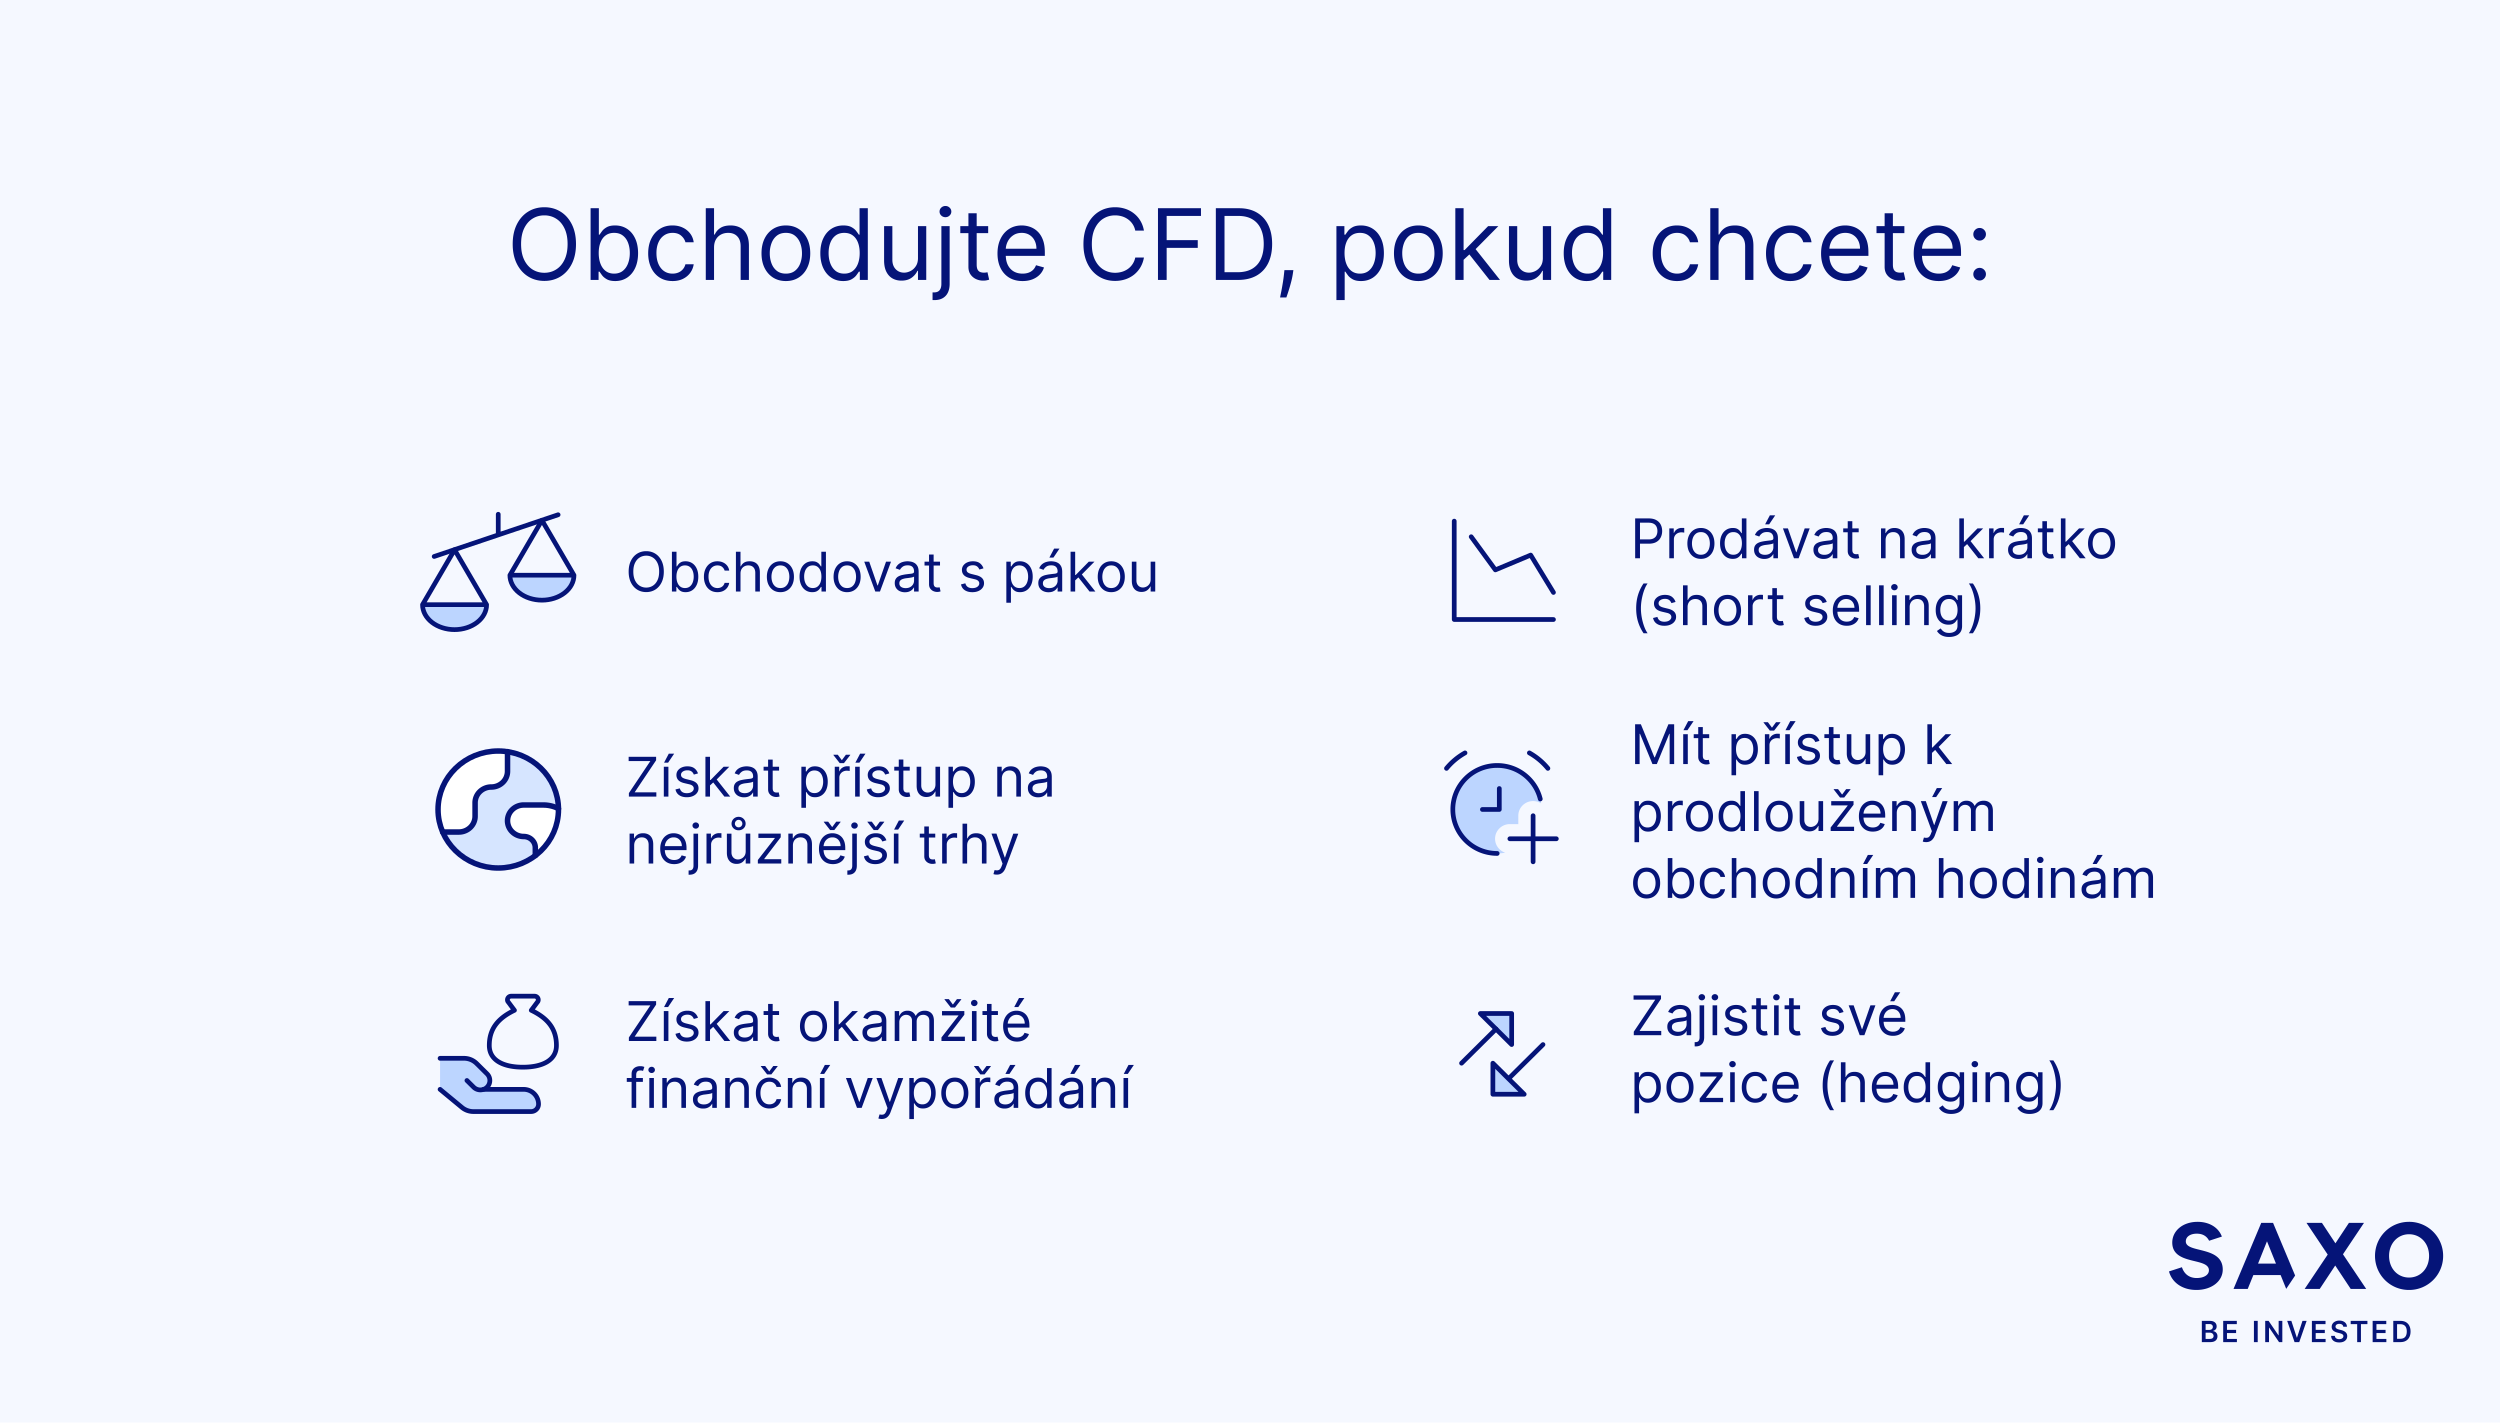 <svg xmlns="http://www.w3.org/2000/svg" width="710" height="404" fill="none"><path fill="#F5F8FF" d="M0 0h710v404H0z"/><g clip-path="url(#a)"><g fill="#051478" clip-path="url(#b)"><path d="M623.746 366.35c4.342 0 7.514-2.459 7.514-5.808 0-6.786-10.489-4.569-10.489-7.976 0-1.387 1.328-2.204 3.12-2.204 1.943 0 2.962.948 3.493 2.011l3.629-1.182c-.971-2.627-3.629-4.191-6.879-4.191-4.35 0-7.211 2.664-7.211 5.886 0 6.551 10.412 4.138 10.412 7.877 0 1.318-1.416 2.196-3.476 2.196-2.165 0-3.59-1.211-4.188-3.066l-3.675 1.19c.858 3.202 3.849 5.263 7.746 5.263M684.167 347c-5.439 0-9.663 4.355-9.663 9.675s4.224 9.675 9.663 9.675a9.637 9.637 0 0 0 9.684-9.675 9.637 9.637 0 0 0-9.684-9.675m0 3.526c3.234 0 5.69 2.565 5.69 6.149s-2.452 6.149-5.69 6.149c-3.237 0-5.669-2.566-5.669-6.149s2.484-6.149 5.669-6.149m-38.622-3.235h-3.35l-7.871 18.763h4.03l1.599-3.932h7.745l1.586 3.916 2.53-3.789zm-4.261 11.572 2.541-6.334 2.55 6.334zm19.785-2.562-6.544 9.753h4.281l4.399-6.649 4.399 6.649h4.399l-6.6-9.839 5.973-8.924h-4.274l-3.84 5.809-3.836-5.809h-4.387l6.034 9.01zM625.32 381.164v-6.034h2.278c.429 0 .789.07 1.072.205q.431.205.644.558c.141.234.214.505.214.801q-.002.369-.137.628a1.2 1.2 0 0 1-.377.423 1.7 1.7 0 0 1-.526.234v.057q.316.018.607.197.29.18.478.501.187.324.186.784c0 .308-.073.591-.223.841a1.5 1.5 0 0 1-.675.587q-.451.215-1.134.214h-2.407zm1.076-3.469h1.064q.279.002.502-.102a.815.815 0 0 0 .482-.76.76.76 0 0 0-.243-.578q-.242-.227-.72-.226h-1.089v1.666zm0 2.554h1.157c.393 0 .672-.078.846-.23a.74.74 0 0 0 .259-.587.93.93 0 0 0-.129-.485.9.9 0 0 0-.373-.34 1.25 1.25 0 0 0-.574-.124h-1.19v1.77zM631.386 381.164v-6.034h3.868v.915h-2.792v1.638h2.59v.915h-2.59v1.651h2.817v.915zM641.191 375.13h-1.077v6.034h1.077zM648.18 375.13v6.034h-.931l-2.801-4.113h-.052v4.113h-1.077v-6.034h.964l2.8 4.113h.053v-4.113zM650.741 375.13l1.55 4.749h.061l1.546-4.749h1.185l-2.096 6.034h-1.331l-2.096-6.034zM656.577 381.164v-6.034h3.872v.915h-2.792v1.638h2.59v.915h-2.59v1.651h2.812v.915zM665.487 376.788a.81.81 0 0 0-.34-.599q-.302-.215-.781-.213-.337-.002-.578.102a.85.85 0 0 0-.368.279.67.67 0 0 0-.13.403q0 .189.085.328a.7.7 0 0 0 .235.234q.145.099.328.16c.121.045.242.078.364.111l.558.139q.339.08.648.214.311.136.562.341c.166.135.296.303.393.496q.145.29.145.686 0 .53-.267.931a1.8 1.8 0 0 1-.773.629q-.503.226-1.218.225c-.477 0-.866-.074-1.206-.217a1.77 1.77 0 0 1-.797-.637q-.287-.419-.307-1.018h1.06q.025.315.19.526.169.208.441.312.274.103.607.102c.223 0 .441-.036.619-.106a1 1 0 0 0 .417-.3.7.7 0 0 0 .154-.451.58.58 0 0 0-.138-.39 1 1 0 0 0-.372-.259 4 4 0 0 0-.558-.189l-.676-.176q-.736-.19-1.162-.583c-.283-.259-.425-.608-.425-1.039 0-.357.098-.665.288-.936q.284-.4.781-.623.492-.222 1.117-.222c.416 0 .793.074 1.113.222q.479.221.752.615.272.394.283.903h-1.044M667.6 376.045v-.915h4.747v.915h-1.838v5.119h-1.072v-5.119zM673.832 381.164v-6.034h3.872v.915h-2.792v1.638h2.59v.915h-2.59v1.651h2.813v.915zM681.707 381.164h-2.016v-6.034h2.056c.591 0 1.097.119 1.526.361q.638.363.979 1.035.342.677.344 1.613c0 .624-.113 1.17-.344 1.621a2.4 2.4 0 0 1-.991 1.039q-.643.362-1.554.361m-.939-.944h.886q.621-.001 1.036-.23c.275-.156.486-.386.623-.694.138-.308.211-.694.211-1.153s-.069-.846-.211-1.15a1.43 1.43 0 0 0-.619-.685c-.271-.152-.611-.23-1.012-.23h-.918v4.142z"/></g></g><path fill="#051478" d="M163.582 69.318q0 3.222-1.163 5.568-1.162 2.347-3.192 3.62-2.028 1.272-4.633 1.272t-4.634-1.272-3.191-3.62q-1.164-2.346-1.164-5.568t1.164-5.568q1.163-2.346 3.191-3.62 2.029-1.272 4.634-1.272t4.633 1.273q2.03 1.273 3.192 3.619 1.164 2.346 1.163 5.568m-2.386 0q0-2.645-.885-4.464-.874-1.82-2.376-2.755-1.492-.934-3.341-.934t-3.351.934q-1.491.936-2.376 2.755-.875 1.819-.875 4.464t.875 4.465q.885 1.819 2.376 2.754 1.501.935 3.351.935 1.849 0 3.341-.935 1.502-.934 2.376-2.754.885-1.82.885-4.465m6.533 10.182V59.136h2.346v7.517h.199q.259-.398.716-1.014.468-.626 1.333-1.113.875-.498 2.366-.498 1.93 0 3.401.965 1.471.964 2.296 2.734.826 1.77.826 4.176 0 2.427-.826 4.206-.825 1.77-2.286 2.745-1.463.964-3.371.964-1.472 0-2.357-.487-.885-.498-1.362-1.124a15 15 0 0 1-.736-1.054h-.278V79.5zm2.307-7.636q0 1.73.507 3.052.507 1.313 1.481 2.058.974.736 2.387.736 1.471 0 2.456-.775.994-.786 1.491-2.108.507-1.333.507-2.963 0-1.611-.497-2.904-.487-1.302-1.482-2.058-.984-.766-2.475-.766-1.432 0-2.407.726-.974.716-1.471 2.009-.498 1.283-.497 2.993m20.97 7.954q-2.148 0-3.699-1.014-1.552-1.014-2.386-2.794-.836-1.78-.836-4.067 0-2.327.855-4.106.865-1.79 2.407-2.794 1.55-1.015 3.619-1.015 1.611 0 2.903.597a5.56 5.56 0 0 1 2.118 1.67q.826 1.075 1.024 2.506h-2.346q-.269-1.043-1.193-1.85-.915-.815-2.466-.815-1.373 0-2.406.716-1.025.706-1.601 1.999-.567 1.283-.567 3.013 0 1.77.557 3.082.567 1.313 1.591 2.038 1.034.726 2.426.726.915 0 1.66-.318a3.4 3.4 0 0 0 1.263-.915q.517-.597.736-1.431h2.346a5.4 5.4 0 0 1-.984 2.435q-.775 1.075-2.058 1.71-1.273.627-2.963.627m11.782-9.505V79.5h-2.346V59.136h2.346v7.478h.199a4.3 4.3 0 0 1 1.611-1.88q1.084-.706 2.884-.706 1.56 0 2.734.627 1.173.616 1.82 1.899.656 1.273.656 3.242V79.5h-2.347v-9.546q0-1.818-.944-2.813-.935-1.005-2.596-1.005-1.152 0-2.068.488a3.57 3.57 0 0 0-1.432 1.422q-.517.934-.517 2.266m20.401 9.505q-2.067 0-3.629-.984-1.551-.985-2.426-2.755-.865-1.77-.865-4.136 0-2.386.865-4.166.875-1.78 2.426-2.764 1.562-.985 3.629-.985 2.069 0 3.62.985 1.56.984 2.426 2.764.875 1.78.875 4.166 0 2.367-.875 4.136-.866 1.77-2.426 2.755-1.551.984-3.62.984m0-2.108q1.571 0 2.586-.805t1.501-2.118a8.1 8.1 0 0 0 .487-2.844q0-1.53-.487-2.853t-1.501-2.138q-1.015-.816-2.586-.816t-2.585.816-1.501 2.138a8.2 8.2 0 0 0-.488 2.853q0 1.532.488 2.844.487 1.312 1.501 2.118t2.585.805m16.27 2.108q-1.909 0-3.371-.964-1.461-.975-2.287-2.745-.825-1.779-.825-4.206 0-2.406.825-4.176t2.297-2.734 3.401-.965q1.49 0 2.356.498.876.487 1.333 1.113.467.617.725 1.014h.199v-7.517h2.347V79.5h-2.267v-2.347h-.279q-.258.418-.735 1.054-.478.627-1.363 1.124-.885.487-2.356.487m.318-2.108q1.412 0 2.386-.736.975-.746 1.482-2.058.507-1.322.507-3.052 0-1.71-.497-2.993-.497-1.292-1.472-2.009-.974-.726-2.406-.726-1.491 0-2.486.766-.984.756-1.481 2.058-.487 1.293-.487 2.904 0 1.63.497 2.963.507 1.322 1.491 2.108.994.775 2.466.775m20.93-4.454v-9.029h2.347V79.5h-2.347v-2.585h-.159q-.536 1.163-1.67 1.978-1.133.806-2.864.806-1.431 0-2.545-.627-1.114-.636-1.75-1.909-.637-1.283-.637-3.231v-9.705h2.347v9.546q0 1.67.935 2.665.944.994 2.406.994.875 0 1.78-.448.915-.447 1.531-1.372.626-.924.626-2.356m6.645-9.029h2.347v16.387q0 1.41-.488 2.446a3.5 3.5 0 0 1-1.451 1.6q-.964.567-2.436.567h-.478V83.04h.438q1.073 0 1.571-.637.497-.626.497-1.79zm1.153-2.545a1.67 1.67 0 0 1-1.183-.468 1.5 1.5 0 0 1-.487-1.123 1.5 1.5 0 0 1 .487-1.124 1.67 1.67 0 0 1 1.183-.467q.687 0 1.174.467.497.467.497 1.124 0 .656-.497 1.124a1.64 1.64 0 0 1-1.174.467m12.134 2.545v1.989h-7.915v-1.989zm-5.608-3.659h2.346v14.557q0 .994.289 1.492.297.486.755.656.468.159.985.159.387 0 .636-.04l.398-.08.477 2.109q-.238.09-.666.178-.428.1-1.084.1a4.7 4.7 0 0 1-1.949-.428 3.87 3.87 0 0 1-1.571-1.302q-.616-.876-.616-2.208zm15.377 19.25q-2.208 0-3.808-.974-1.592-.984-2.456-2.745-.856-1.77-.856-4.116t.856-4.136q.864-1.8 2.406-2.804 1.55-1.015 3.619-1.015 1.193 0 2.357.398a5.85 5.85 0 0 1 2.118 1.293q.954.885 1.521 2.346t.567 3.6v.994h-11.773v-2.028h9.386q0-1.293-.517-2.307a3.9 3.9 0 0 0-1.451-1.601q-.935-.587-2.208-.587-1.402 0-2.426.696a4.6 4.6 0 0 0-1.561 1.79 5.25 5.25 0 0 0-.547 2.367v1.352q0 1.73.597 2.933.606 1.194 1.68 1.82 1.074.615 2.496.616.924 0 1.67-.258a3.6 3.6 0 0 0 1.303-.796q.546-.537.845-1.332l2.267.636a5.04 5.04 0 0 1-1.203 2.029q-.846.864-2.088 1.352-1.243.477-2.794.477M324.881 65.5h-2.466a5.1 5.1 0 0 0-.766-1.87 5.1 5.1 0 0 0-1.312-1.352 5.6 5.6 0 0 0-1.701-.835 6.8 6.8 0 0 0-1.948-.278q-1.85 0-3.351.934-1.492.936-2.377 2.755-.875 1.819-.875 4.464t.875 4.465q.885 1.819 2.377 2.754 1.501.935 3.351.935 1.014 0 1.948-.279a5.7 5.7 0 0 0 1.701-.825 5.22 5.22 0 0 0 2.078-3.232h2.466q-.279 1.561-1.014 2.794a7.7 7.7 0 0 1-1.83 2.098 8 8 0 0 1-2.456 1.303 9.2 9.2 0 0 1-2.893.447q-2.606 0-4.634-1.272t-3.192-3.62-1.163-5.568 1.163-5.568q1.164-2.346 3.192-3.62 2.028-1.272 4.634-1.272a9.2 9.2 0 0 1 2.893.447 7.9 7.9 0 0 1 2.456 1.313 7.5 7.5 0 0 1 1.83 2.088q.735 1.223 1.014 2.794m3.984 14V59.136h12.211v2.188h-9.745v6.88h8.83v2.188h-8.83V79.5zm22.718 0h-6.284V59.136h6.563q2.962 0 5.071 1.223 2.108 1.214 3.231 3.49 1.124 2.268 1.124 5.43 0 3.18-1.134 5.478-1.133 2.287-3.301 3.52-2.168 1.223-5.27 1.223m-3.818-2.187h3.659q2.526 0 4.186-.975t2.476-2.774.815-4.286q0-2.466-.805-4.245-.805-1.79-2.406-2.745-1.602-.964-3.988-.964h-3.937zm19.556-.597-.159 1.074a22 22 0 0 1-.517 2.426 47 47 0 0 1-.706 2.436 75 75 0 0 1-.607 1.82h-1.79q.13-.638.338-1.68.21-1.045.418-2.338.219-1.283.358-2.624l.119-1.114zm12.222 8.511v-21h2.267v2.426h.279q.258-.398.716-1.014.466-.626 1.332-1.113.875-.498 2.367-.498 1.929 0 3.4.965 1.472.964 2.297 2.734t.825 4.176q0 2.427-.825 4.206-.825 1.77-2.287 2.745-1.461.964-3.371.964-1.471 0-2.356-.487-.885-.498-1.362-1.124a15 15 0 0 1-.736-1.054h-.199v8.074zm2.307-13.363q0 1.73.507 3.052.507 1.313 1.482 2.058.974.736 2.386.736 1.472 0 2.456-.775.994-.786 1.492-2.108.507-1.333.507-2.963 0-1.611-.497-2.904-.488-1.302-1.482-2.058-.984-.766-2.476-.766-1.431 0-2.406.726-.974.716-1.472 2.009-.497 1.283-.497 2.993m20.96 7.954q-2.067 0-3.629-.984-1.551-.985-2.426-2.755-.865-1.77-.865-4.136 0-2.386.865-4.166.875-1.78 2.426-2.764 1.562-.985 3.629-.985 2.069 0 3.62.985 1.56.984 2.426 2.764.875 1.78.875 4.166 0 2.367-.875 4.136-.866 1.77-2.426 2.755-1.551.984-3.62.984m0-2.108q1.572 0 2.586-.805t1.501-2.118a8.1 8.1 0 0 0 .487-2.844q0-1.53-.487-2.853t-1.501-2.138q-1.014-.816-2.586-.816-1.57 0-2.585.816-1.014.815-1.501 2.138a8.2 8.2 0 0 0-.487 2.853q0 1.532.487 2.844t1.501 2.118q1.014.805 2.585.805m12.69-3.778-.039-2.904h.477l6.682-6.8h2.903l-7.119 7.198h-.199zm-2.187 5.568V59.136h2.347V79.5zm9.704 0-5.965-7.557 1.67-1.63L426 79.5zm15.151-6.244v-9.029h2.347V79.5h-2.347v-2.585h-.159q-.536 1.163-1.67 1.978-1.133.806-2.864.806-1.432 0-2.545-.627-1.114-.636-1.75-1.909-.637-1.283-.637-3.231v-9.705h2.347v9.546q0 1.67.935 2.665.944.994 2.406.994.875 0 1.78-.448.915-.447 1.531-1.372.627-.924.626-2.356m12.412 6.562q-1.909 0-3.371-.964-1.462-.975-2.287-2.745-.825-1.779-.825-4.206 0-2.406.825-4.176t2.297-2.734 3.401-.965q1.491 0 2.356.498.876.487 1.333 1.113.466.617.726 1.014h.198v-7.517h2.347V79.5h-2.267v-2.347h-.278q-.26.418-.736 1.054-.478.627-1.362 1.124-.885.487-2.357.487m.318-2.108q1.412 0 2.387-.736.974-.746 1.481-2.058.507-1.322.507-3.052 0-1.71-.497-2.993-.497-1.292-1.472-2.009-.974-.726-2.406-.726-1.491 0-2.486.766-.984.756-1.481 2.058-.487 1.293-.487 2.904 0 1.63.497 2.963.507 1.322 1.491 2.108.995.775 2.466.775m25.385 2.108q-2.148 0-3.699-1.014t-2.386-2.794-.835-4.067q0-2.327.855-4.106.865-1.79 2.406-2.794 1.552-1.015 3.619-1.015 1.611 0 2.904.597a5.6 5.6 0 0 1 2.118 1.67q.825 1.075 1.024 2.506h-2.347q-.269-1.043-1.193-1.85-.915-.815-2.466-.815-1.372 0-2.406.716-1.025.706-1.601 1.999-.567 1.283-.567 3.013 0 1.77.557 3.082.567 1.313 1.591 2.038 1.034.726 2.426.726.915 0 1.661-.318a3.4 3.4 0 0 0 1.262-.915q.517-.597.736-1.431h2.347a5.44 5.44 0 0 1-.985 2.435q-.776 1.075-2.058 1.71-1.272.627-2.963.627m11.783-9.505V79.5h-2.347V59.136h2.347v7.478h.199a4.3 4.3 0 0 1 1.61-1.88q1.084-.706 2.884-.706 1.561 0 2.734.627 1.174.616 1.82 1.899.656 1.273.656 3.242V79.5h-2.346v-9.546q0-1.818-.945-2.813-.935-1.005-2.595-1.005-1.154 0-2.068.488a3.55 3.55 0 0 0-1.432 1.422q-.517.934-.517 2.266m20.401 9.505q-2.148 0-3.699-1.014t-2.387-2.794q-.835-1.78-.835-4.067 0-2.327.855-4.106.865-1.79 2.407-2.794 1.55-1.015 3.619-1.015 1.611 0 2.903.597a5.56 5.56 0 0 1 2.118 1.67q.826 1.075 1.024 2.506h-2.346q-.269-1.043-1.193-1.85-.915-.815-2.466-.815-1.372 0-2.407.716-1.024.706-1.6 1.999-.567 1.283-.567 3.013 0 1.77.557 3.082.566 1.313 1.591 2.038 1.034.726 2.426.726.915 0 1.66-.318a3.4 3.4 0 0 0 1.263-.915q.517-.597.736-1.431h2.346a5.4 5.4 0 0 1-.984 2.435q-.775 1.075-2.058 1.71-1.273.627-2.963.627m15.839 0q-2.207 0-3.808-.974-1.591-.984-2.456-2.745-.855-1.77-.855-4.116t.855-4.136q.865-1.8 2.406-2.804 1.551-1.015 3.62-1.015 1.193 0 2.356.398a5.8 5.8 0 0 1 2.118 1.293q.954.885 1.521 2.346t.567 3.6v.994h-11.773v-2.028h9.387q0-1.293-.517-2.307a3.9 3.9 0 0 0-1.452-1.601q-.935-.587-2.207-.587-1.403 0-2.427.696a4.6 4.6 0 0 0-1.561 1.79 5.3 5.3 0 0 0-.547 2.367v1.352q0 1.73.597 2.933.607 1.194 1.68 1.82 1.074.615 2.496.616.925 0 1.671-.258a3.6 3.6 0 0 0 1.302-.796q.548-.537.845-1.332l2.267.636a5 5 0 0 1-1.203 2.029q-.845.864-2.088 1.352-1.242.477-2.794.477m16.536-15.59v1.988h-7.915v-1.989zm-5.608-3.66h2.346v14.557q0 .994.289 1.492.298.486.755.656.468.159.985.159.387 0 .636-.04l.398-.08.477 2.109q-.239.09-.666.178-.427.1-1.084.1a4.7 4.7 0 0 1-1.949-.428 3.9 3.9 0 0 1-1.571-1.302q-.616-.876-.616-2.208zm15.377 19.25q-2.208 0-3.808-.974-1.592-.984-2.456-2.745-.855-1.77-.855-4.116t.855-4.136q.864-1.8 2.406-2.804 1.55-1.015 3.619-1.015 1.194 0 2.357.398a5.85 5.85 0 0 1 2.118 1.293q.954.885 1.521 2.346t.567 3.6v.994h-11.773v-2.028h9.386q0-1.293-.517-2.307a3.9 3.9 0 0 0-1.451-1.601q-.934-.587-2.208-.587-1.401 0-2.426.696a4.6 4.6 0 0 0-1.561 1.79 5.25 5.25 0 0 0-.547 2.367v1.352q0 1.73.597 2.933.606 1.194 1.68 1.82 1.074.615 2.496.616.924 0 1.67-.258a3.6 3.6 0 0 0 1.303-.796q.546-.537.845-1.332l2.267.636a5.04 5.04 0 0 1-1.203 2.029q-.845.864-2.088 1.352-1.243.477-2.794.477m11.604-.159q-.737 0-1.263-.527a1.72 1.72 0 0 1-.527-1.263q0-.735.527-1.263a1.72 1.72 0 0 1 1.263-.526q.735 0 1.262.526.528.528.527 1.263 0 .487-.248.895-.239.407-.647.657a1.7 1.7 0 0 1-.894.238m0-11.335q-.737 0-1.263-.527a1.72 1.72 0 0 1-.527-1.263q0-.735.527-1.263a1.72 1.72 0 0 1 1.263-.527q.735 0 1.262.527.528.528.527 1.263 0 .487-.248.895-.239.407-.647.656-.397.24-.894.239M464.386 158.542v-11.313h3.822q1.332 0 2.177.481.85.475 1.259 1.287t.409 1.812-.409 1.817a3.04 3.04 0 0 1-1.248 1.303q-.846.481-2.166.481h-2.739v-1.215h2.695q.912 0 1.464-.315t.801-.851q.254-.541.254-1.22 0-.68-.254-1.216a1.8 1.8 0 0 0-.807-.839q-.558-.31-1.48-.31h-2.408v10.098zm9.697 0v-8.485h1.259v1.282h.088q.232-.63.84-1.022a2.48 2.48 0 0 1 1.37-.392q.144 0 .359.005.216.006.326.017v1.326a4 4 0 0 0-.304-.05 3 3 0 0 0-.492-.039q-.618 0-1.104.26a1.95 1.95 0 0 0-.763.707 1.9 1.9 0 0 0-.276 1.022v5.369zm8.976.177q-1.149 0-2.017-.547-.861-.548-1.347-1.53-.481-.984-.481-2.298 0-1.325.481-2.315.486-.989 1.347-1.535.868-.547 2.017-.547t2.01.547q.868.546 1.348 1.535.486.99.486 2.315 0 1.314-.486 2.298a3.67 3.67 0 0 1-1.348 1.53q-.861.547-2.01.547m0-1.172q.872 0 1.436-.447.563-.447.834-1.176a4.5 4.5 0 0 0 .271-1.58q0-.85-.271-1.586a2.7 2.7 0 0 0-.834-1.187q-.564-.453-1.436-.453-.873 0-1.437.453a2.7 2.7 0 0 0-.834 1.187q-.27.735-.27 1.586 0 .85.27 1.58.271.729.834 1.176.564.447 1.437.447m9.038 1.172q-1.06 0-1.873-.536-.812-.541-1.27-1.525-.459-.989-.459-2.336 0-1.337.459-2.32.458-.984 1.276-1.519.817-.536 1.889-.536.828 0 1.309.276.486.271.74.619.26.342.403.563h.111v-4.176h1.303v11.313h-1.259v-1.304h-.155q-.143.232-.408.586-.265.348-.757.624-.492.27-1.309.271m.176-1.172q.784 0 1.326-.408.541-.414.823-1.144.282-.734.282-1.695 0-.95-.276-1.663-.276-.719-.818-1.116-.541-.403-1.337-.403-.828 0-1.38.425-.547.42-.823 1.144a4.5 4.5 0 0 0-.271 1.613q0 .905.276 1.646.282.734.829 1.171.552.43 1.369.43m8.778 1.194a3.46 3.46 0 0 1-1.464-.304 2.5 2.5 0 0 1-1.044-.89q-.387-.585-.387-1.414 0-.729.287-1.182.288-.458.768-.718a4 4 0 0 1 1.061-.386q.585-.133 1.176-.21.774-.1 1.254-.149.486-.056.707-.183.227-.126.227-.442v-.044q0-.817-.448-1.27-.442-.453-1.342-.453-.933 0-1.464.409-.53.408-.745.872l-1.238-.442q.332-.772.884-1.204a3.3 3.3 0 0 1 1.215-.607 5 5 0 0 1 1.304-.177q.408 0 .939.099.535.094 1.033.393.503.298.834.9t.331 1.613v5.59h-1.303v-1.149h-.067a2.3 2.3 0 0 1-.442.591q-.309.315-.823.536-.513.22-1.253.221m.198-1.171q.774 0 1.304-.304.536-.304.806-.785.277-.48.277-1.01v-1.194q-.083.1-.365.183a6 6 0 0 1-.641.138q-.359.055-.701.099-.337.039-.547.067a5 5 0 0 0-.95.215 1.64 1.64 0 0 0-.707.436q-.265.288-.265.785 0 .68.502 1.027.508.343 1.287.343m.045-8.662 1.347-2.563h1.525l-1.723 2.563zm12.658 1.149-3.137 8.485h-1.326l-3.137-8.485h1.414l2.342 6.761h.088l2.342-6.761zm3.96 8.684a3.46 3.46 0 0 1-1.464-.304 2.5 2.5 0 0 1-1.044-.89q-.387-.585-.387-1.414 0-.729.287-1.182.288-.458.768-.718a4 4 0 0 1 1.061-.386q.585-.133 1.176-.21.774-.1 1.254-.149.486-.056.707-.183.227-.126.227-.442v-.044q0-.817-.448-1.27-.442-.453-1.342-.453-.933 0-1.464.409-.53.408-.745.872l-1.238-.442q.332-.772.884-1.204a3.3 3.3 0 0 1 1.215-.607 5 5 0 0 1 1.304-.177q.408 0 .939.099.535.094 1.033.393.503.298.834.9t.331 1.613v5.59h-1.303v-1.149h-.067a2.3 2.3 0 0 1-.442.591q-.309.315-.823.536-.513.22-1.253.221m.198-1.171q.774 0 1.304-.304.536-.304.806-.785.277-.48.277-1.01v-1.194q-.083.1-.365.183a6 6 0 0 1-.641.138q-.359.055-.701.099-.337.039-.547.067a5 5 0 0 0-.95.215 1.64 1.64 0 0 0-.707.436q-.265.288-.265.785 0 .68.502 1.027.509.343 1.287.343m9.759-7.513v1.105h-4.396v-1.105zm-3.115-2.032h1.304v8.086q0 .553.16.829.165.27.42.364.26.089.546.089.216 0 .354-.022l.221-.044.265 1.171a3 3 0 0 1-.37.099 2.7 2.7 0 0 1-.602.055q-.552 0-1.083-.237-.525-.238-.873-.724-.342-.486-.342-1.226zm10.755 5.413v5.104h-1.304v-8.485h1.259v1.326h.111a2.4 2.4 0 0 1 .906-1.038q.608-.398 1.568-.398.863 0 1.508.353.646.348 1.006 1.061.359.707.359 1.79v5.391h-1.304v-5.303q0-1-.519-1.558-.519-.563-1.425-.563-.624 0-1.116.271-.486.27-.768.789-.281.52-.281 1.26m10.292 5.303a3.46 3.46 0 0 1-1.464-.304 2.5 2.5 0 0 1-1.044-.89q-.387-.585-.387-1.414 0-.729.287-1.182.288-.458.768-.718a4 4 0 0 1 1.061-.386q.585-.133 1.176-.21.774-.1 1.254-.149.486-.056.707-.183.227-.126.227-.442v-.044q0-.817-.448-1.27-.441-.453-1.342-.453-.933 0-1.464.409-.53.408-.746.872l-1.237-.442q.332-.772.884-1.204a3.3 3.3 0 0 1 1.215-.607 5 5 0 0 1 1.304-.177q.408 0 .939.099.535.094 1.033.393.503.298.834.9t.331 1.613v5.59h-1.303v-1.149h-.067a2.3 2.3 0 0 1-.442.591q-.309.315-.823.536-.513.22-1.253.221m.198-1.171q.774 0 1.304-.304.536-.304.806-.785.277-.48.277-1.01v-1.194q-.083.1-.365.183a6 6 0 0 1-.641.138q-.359.055-.701.099-.337.039-.547.067a5 5 0 0 0-.95.215 1.64 1.64 0 0 0-.707.436q-.265.288-.265.785 0 .68.502 1.027.509.343 1.287.343m11.659-2.122-.022-1.612h.266l3.711-3.779h1.613l-3.955 4h-.11zm-1.215 3.094v-11.313h1.304v11.313zm5.391 0-3.314-4.198.928-.906 4.043 5.104zm3.07 0v-8.485h1.26v1.282h.088q.232-.63.84-1.022a2.47 2.47 0 0 1 1.369-.392q.144 0 .359.005.216.006.326.017v1.326a4 4 0 0 0-.303-.05 3 3 0 0 0-.492-.039q-.62 0-1.105.26-.48.254-.762.707a1.9 1.9 0 0 0-.276 1.022v5.369zm8.284.199a3.5 3.5 0 0 1-1.464-.304 2.5 2.5 0 0 1-1.043-.89q-.387-.585-.387-1.414 0-.729.287-1.182.287-.458.768-.718.48-.26 1.06-.386.586-.133 1.177-.21.773-.1 1.254-.149.486-.056.707-.183.226-.126.226-.442v-.044q0-.817-.447-1.27-.442-.453-1.342-.453-.934 0-1.464.409-.53.408-.746.872l-1.237-.442q.331-.772.884-1.204a3.3 3.3 0 0 1 1.215-.607 5 5 0 0 1 1.303-.177q.41 0 .939.099.537.094 1.033.393.504.298.834.9.332.602.332 1.613v5.59h-1.304v-1.149h-.066a2.3 2.3 0 0 1-.442.591q-.309.315-.823.536-.513.22-1.254.221m.199-1.171q.774 0 1.304-.304.536-.304.806-.785.276-.48.276-1.01v-1.194q-.082.1-.364.183a6 6 0 0 1-.641.138q-.359.055-.701.099-.337.039-.547.067a5 5 0 0 0-.95.215 1.64 1.64 0 0 0-.707.436q-.266.288-.266.785 0 .68.503 1.027.509.343 1.287.343m.044-8.662 1.348-2.563h1.525l-1.724 2.563zm9.715 1.149v1.105h-4.397v-1.105zm-3.115-2.032h1.303v8.086q0 .553.16.829.166.27.42.364.26.089.547.089.216 0 .354-.022l.221-.044.265 1.171a3 3 0 0 1-.37.099 2.7 2.7 0 0 1-.602.055q-.553 0-1.083-.237-.525-.238-.873-.724-.342-.486-.342-1.226zm6.473 7.423-.022-1.612h.265l3.712-3.779h1.613l-3.955 4h-.11zm-1.215 3.094v-11.313h1.304v11.313zm5.391 0-3.314-4.198.928-.906 4.043 5.104zm6.167.177q-1.148 0-2.016-.547-.861-.548-1.347-1.53-.481-.984-.481-2.298 0-1.325.481-2.315.486-.989 1.347-1.535.868-.547 2.016-.547 1.15 0 2.011.547.868.546 1.348 1.535.486.99.486 2.315 0 1.314-.486 2.298a3.67 3.67 0 0 1-1.348 1.53q-.861.547-2.011.547m0-1.172q.873 0 1.437-.447.563-.447.834-1.176a4.5 4.5 0 0 0 .27-1.58q0-.85-.27-1.586a2.7 2.7 0 0 0-.834-1.187q-.564-.453-1.437-.453-.872 0-1.436.453a2.7 2.7 0 0 0-.834 1.187q-.27.735-.27 1.586 0 .85.27 1.58.271.729.834 1.176.564.447 1.436.447m-132.174 15.222q0-2.087.541-3.839a12 12 0 0 1 1.558-3.231h1.149a7 7 0 0 0-.746 1.348q-.342.795-.602 1.751a17 17 0 0 0-.408 1.966 14 14 0 0 0-.144 2.005q0 1.315.254 2.668t.685 2.513q.431 1.161.961 1.89h-1.149a12 12 0 0 1-1.558-3.226q-.54-1.757-.541-3.845m11.181-1.811-1.171.331a2.2 2.2 0 0 0-.326-.569 1.6 1.6 0 0 0-.574-.464q-.364-.182-.933-.182-.78 0-1.299.359-.513.353-.513.9 0 .486.353.768.354.282 1.105.469l1.259.31q1.138.276 1.696.845.558.564.558 1.453 0 .729-.42 1.303-.414.575-1.16.906-.745.332-1.734.332-1.299 0-2.149-.564t-1.077-1.646l1.237-.309q.177.685.669 1.027.497.343 1.298.343.911 0 1.447-.387.541-.393.541-.939a.99.99 0 0 0-.309-.74q-.31-.304-.95-.453l-1.414-.332q-1.166-.276-1.713-.856-.54-.585-.541-1.464 0-.718.403-1.27a2.75 2.75 0 0 1 1.111-.867q.707-.315 1.602-.315 1.259 0 1.977.552.724.553 1.027 1.459m3.421 1.48v5.104h-1.304v-11.313h1.304v4.154h.11q.299-.657.895-1.044.603-.392 1.602-.392.867 0 1.519.348.652.342 1.011 1.055.364.707.364 1.801v5.391h-1.303v-5.303q0-1.011-.525-1.563-.52-.558-1.442-.558-.64 0-1.148.271-.504.27-.796.789-.287.52-.287 1.26m11.333 5.281q-1.149 0-2.016-.547a3.7 3.7 0 0 1-1.348-1.53q-.48-.984-.48-2.298 0-1.325.48-2.315.486-.989 1.348-1.535.867-.547 2.016-.547t2.011.547q.867.546 1.347 1.535.487.99.487 2.315 0 1.314-.487 2.298a3.67 3.67 0 0 1-1.347 1.53q-.862.546-2.011.547m0-1.172q.873 0 1.436-.447.564-.447.834-1.176a4.5 4.5 0 0 0 .271-1.58q0-.85-.271-1.586a2.67 2.67 0 0 0-.834-1.187q-.563-.453-1.436-.453t-1.436.453a2.67 2.67 0 0 0-.834 1.187 4.5 4.5 0 0 0-.271 1.586q0 .85.271 1.58.27.729.834 1.176.563.447 1.436.447m5.834.995v-8.485h1.26v1.282h.088q.233-.63.84-1.022a2.48 2.48 0 0 1 1.37-.392q.143 0 .359.005.215.006.326.017v1.326a4 4 0 0 0-.304-.05 3 3 0 0 0-.492-.039q-.618 0-1.104.26a1.95 1.95 0 0 0-.763.707 1.9 1.9 0 0 0-.276 1.022v5.369zm10.009-8.485v1.105h-4.396v-1.105zm-3.115-2.032h1.304v8.086q0 .553.16.829.165.27.42.364.26.089.546.089.216 0 .354-.022l.221-.044.265 1.171a3 3 0 0 1-.37.099 2.7 2.7 0 0 1-.602.055q-.552 0-1.083-.237-.525-.238-.873-.724-.342-.486-.342-1.226zm15.461 3.933-1.171.331a2.2 2.2 0 0 0-.326-.569 1.6 1.6 0 0 0-.575-.464q-.365-.182-.933-.182-.779 0-1.298.359-.514.353-.514.9 0 .486.354.768.353.282 1.104.469l1.26.31q1.137.276 1.696.845.557.564.557 1.453 0 .729-.419 1.303-.415.575-1.16.906-.746.332-1.735.332-1.297 0-2.149-.564-.85-.564-1.077-1.646l1.238-.309q.177.685.668 1.027.497.343 1.298.343.912 0 1.447-.387.542-.393.542-.939a.98.98 0 0 0-.31-.74q-.31-.304-.95-.453l-1.414-.332q-1.166-.276-1.712-.856-.541-.585-.541-1.464 0-.718.403-1.27a2.74 2.74 0 0 1 1.11-.867q.707-.315 1.602-.315 1.26 0 1.977.552.724.553 1.028 1.459m5.674 6.761q-1.227 0-2.116-.542a3.63 3.63 0 0 1-1.364-1.524q-.475-.984-.475-2.287t.475-2.298q.48-1 1.337-1.558.861-.563 2.01-.563.663 0 1.309.221a3.25 3.25 0 0 1 1.177.718q.53.492.845 1.304.315.811.315 1.999v.552h-6.54v-1.126h5.214q0-.718-.287-1.282a2.17 2.17 0 0 0-.806-.889q-.52-.326-1.227-.326-.778 0-1.347.387a2.54 2.54 0 0 0-.868.994 2.9 2.9 0 0 0-.303 1.314v.752q0 .96.331 1.629.337.663.933 1.011.597.342 1.387.342.514 0 .928-.143.42-.15.723-.442.305-.299.47-.74l1.259.353a2.8 2.8 0 0 1-.668 1.127q-.47.481-1.16.751-.69.266-1.552.266m6.8-11.49v11.313h-1.304v-11.313zm3.691 0v11.313h-1.304v-11.313zm2.387 11.313v-8.485h1.304v8.485zm.663-9.899a.93.93 0 0 1-.657-.259.83.83 0 0 1-.271-.624q0-.365.271-.625a.93.93 0 0 1 .657-.259q.381 0 .652.259a.83.83 0 0 1 .276.625.83.83 0 0 1-.276.624.9.9 0 0 1-.652.259m4.332 4.795v5.104h-1.303v-8.485h1.259v1.326h.11a2.4 2.4 0 0 1 .906-1.038q.607-.398 1.569-.398.861 0 1.508.353.646.348 1.005 1.061.36.707.359 1.79v5.391h-1.303v-5.303q0-1-.52-1.558-.519-.563-1.425-.563-.624 0-1.115.271-.486.27-.768.789-.282.52-.282 1.26m11.22 8.462q-.945 0-1.624-.243a3.43 3.43 0 0 1-1.845-1.458l1.039-.729q.176.231.447.53.271.304.74.525.475.226 1.243.226 1.027 0 1.696-.497.668-.497.668-1.558v-1.723h-.11a7 7 0 0 1-.409.574q-.26.338-.751.603-.486.26-1.315.259-1.027 0-1.845-.486-.812-.486-1.287-1.414-.47-.928-.469-2.254 0-1.303.458-2.27.459-.972 1.276-1.502.818-.536 1.889-.536.83 0 1.315.276.492.271.751.619.265.342.409.563h.132v-1.348h1.26v8.728q0 1.094-.497 1.778-.492.692-1.326 1.011-.828.327-1.845.326m-.044-4.662q.784 0 1.326-.359.54-.359.823-1.033.28-.674.281-1.613 0-.916-.276-1.618t-.817-1.099q-.542-.398-1.337-.398-.829 0-1.381.42a2.55 2.55 0 0 0-.823 1.127 4.3 4.3 0 0 0-.271 1.568q0 .884.276 1.563.282.675.829 1.061.552.381 1.37.381m8.882-3.469q0 2.088-.547 3.845a11.9 11.9 0 0 1-1.552 3.226h-1.149q.398-.547.74-1.348.348-.795.608-1.746.26-.955.403-1.972.149-1.021.149-2.005 0-1.314-.254-2.668a15.3 15.3 0 0 0-.685-2.513q-.43-1.16-.961-1.889h1.149q1.01 1.475 1.552 3.231.547 1.752.547 3.839M463.994 294v-.994l6.098-9.103h-6.164v-1.215h7.799v.994l-6.098 9.103h6.165V294zm12.417.199a3.4 3.4 0 0 1-1.463-.304 2.5 2.5 0 0 1-1.044-.889q-.387-.586-.387-1.414 0-.729.287-1.182a2.03 2.03 0 0 1 .768-.718q.48-.26 1.061-.387.585-.132 1.176-.21.774-.1 1.254-.149.486-.056.707-.182.227-.127.227-.442v-.045q0-.817-.448-1.27-.442-.453-1.342-.453-.933 0-1.464.409-.53.408-.746.873l-1.237-.442q.332-.774.884-1.204a3.3 3.3 0 0 1 1.215-.608 5 5 0 0 1 1.304-.177q.408 0 .939.1.535.093 1.033.392.502.299.834.9.331.602.331 1.613V294h-1.303v-1.149h-.067a2.3 2.3 0 0 1-.442.591q-.309.315-.823.536-.513.22-1.254.221m.199-1.171q.774 0 1.304-.304a2.07 2.07 0 0 0 1.083-1.795v-1.193q-.084.1-.365.182a6 6 0 0 1-.641.138q-.359.055-.701.1-.337.038-.547.066a5 5 0 0 0-.95.215 1.63 1.63 0 0 0-.707.437q-.265.287-.265.784 0 .68.502 1.027.509.343 1.287.343m6.069-7.512h1.304v9.103q0 .784-.271 1.358-.264.575-.806.89-.536.315-1.353.315h-.266v-1.216h.244q.596 0 .872-.353.276-.349.276-.994zm.641-1.414a.93.93 0 0 1-.657-.26.83.83 0 0 1-.271-.624q0-.365.271-.624a.93.93 0 0 1 .657-.26q.382 0 .652.26a.83.83 0 0 1 .276.624.83.83 0 0 1-.276.624.9.9 0 0 1-.652.26m3.051 9.898v-8.484h1.303V294zm.662-9.898a.93.93 0 0 1-.657-.26.84.84 0 0 1-.271-.624q0-.365.271-.624a.93.93 0 0 1 .657-.26q.382 0 .652.26a.83.83 0 0 1 .276.624.83.83 0 0 1-.276.624.9.9 0 0 1-.652.26m9.039 3.314-1.171.331a2.2 2.2 0 0 0-.326-.569 1.6 1.6 0 0 0-.575-.464q-.364-.182-.933-.182-.78 0-1.298.359-.514.354-.514.9 0 .486.353.768.354.281 1.105.47l1.26.309q1.137.276 1.695.845.558.564.558 1.453 0 .729-.42 1.303-.413.575-1.16.906-.745.332-1.734.332-1.298 0-2.149-.564-.85-.563-1.077-1.646l1.237-.309q.177.685.669 1.027.497.343 1.298.343.912 0 1.447-.387.541-.392.541-.939a.99.99 0 0 0-.309-.74q-.31-.304-.95-.453l-1.414-.331q-1.166-.276-1.712-.857-.542-.585-.542-1.463 0-.719.404-1.271a2.74 2.74 0 0 1 1.11-.867q.707-.315 1.602-.315 1.259 0 1.977.553.724.552 1.028 1.458m5.806-1.9v1.104h-4.397v-1.104zm-3.115-2.033h1.304v8.087q0 .552.16.828.165.271.42.365.26.088.546.088.216 0 .354-.022l.221-.044.265 1.171a3 3 0 0 1-.37.099 2.7 2.7 0 0 1-.602.055q-.552 0-1.083-.237-.525-.238-.873-.724-.342-.486-.342-1.226zM503.839 294v-8.484h1.304V294zm.663-9.898a.93.93 0 0 1-.657-.26.83.83 0 0 1-.271-.624q0-.365.271-.624a.93.93 0 0 1 .657-.26.9.9 0 0 1 .652.26.83.83 0 0 1 .276.624.83.83 0 0 1-.276.624.9.9 0 0 1-.652.26m6.718 1.414v1.104h-4.397v-1.104zm-3.115-2.033h1.303v8.087q0 .552.161.828.165.271.419.365.26.088.547.088.216 0 .354-.022l.221-.044.265 1.171a3 3 0 0 1-.37.099 2.7 2.7 0 0 1-.602.055 2.6 2.6 0 0 1-1.083-.237q-.525-.238-.873-.724-.342-.486-.342-1.226zm15.461 3.933-1.171.331a2.2 2.2 0 0 0-.326-.569 1.6 1.6 0 0 0-.575-.464q-.365-.182-.933-.182-.78 0-1.298.359-.514.354-.514.9 0 .486.353.768.354.281 1.105.47l1.26.309q1.137.276 1.695.845.558.564.558 1.453 0 .729-.42 1.303-.413.575-1.16.906-.745.332-1.734.332-1.298 0-2.149-.564-.85-.563-1.077-1.646l1.238-.309q.176.685.668 1.027.497.343 1.298.343.912 0 1.447-.387.541-.392.541-.939a.99.99 0 0 0-.309-.74q-.31-.304-.95-.453l-1.414-.331q-1.166-.276-1.712-.857-.542-.585-.542-1.463 0-.719.404-1.271a2.74 2.74 0 0 1 1.11-.867q.707-.315 1.602-.315 1.259 0 1.977.553.724.552 1.028 1.458m9.054-1.9L529.483 294h-1.326l-3.137-8.484h1.414l2.342 6.761h.088l2.342-6.761zm4.974 8.661q-1.226 0-2.115-.542a3.63 3.63 0 0 1-1.365-1.524q-.475-.984-.475-2.287 0-1.304.475-2.298.481-.999 1.337-1.557.862-.564 2.011-.564.663 0 1.309.221t1.176.718q.531.491.846 1.304.314.812.314 1.999v.553h-6.54v-1.127h5.215q0-.718-.288-1.282a2.16 2.16 0 0 0-.806-.889q-.52-.326-1.226-.326-.779 0-1.348.387a2.53 2.53 0 0 0-.867.994 2.9 2.9 0 0 0-.304 1.315v.751q0 .962.331 1.629.337.663.934 1.011.597.343 1.386.343.514 0 .928-.144.42-.149.724-.442.303-.298.469-.74l1.26.354a2.8 2.8 0 0 1-.669 1.126 3.25 3.25 0 0 1-1.16.752q-.69.264-1.552.265m-.795-9.81 1.348-2.563h1.524l-1.723 2.563zm-72.606 31.815v-11.666h1.26v1.347h.154q.144-.22.398-.563.26-.348.74-.619.486-.276 1.315-.276 1.071 0 1.889.536.817.536 1.276 1.519.458.983.458 2.32 0 1.347-.458 2.336-.458.984-1.271 1.525-.811.536-1.872.536-.818 0-1.309-.271-.492-.276-.757-.624a8 8 0 0 1-.409-.586h-.11v4.486zm1.282-7.424q0 .961.281 1.696.282.729.823 1.143.541.409 1.326.409.818 0 1.364-.431.553-.436.829-1.171a4.6 4.6 0 0 0 .282-1.646q0-.895-.277-1.613-.27-.724-.823-1.143-.546-.426-1.375-.426-.795 0-1.337.403-.541.398-.817 1.116-.276.712-.276 1.663m11.643 4.419q-1.148 0-2.016-.547-.861-.548-1.347-1.53-.481-.984-.481-2.298 0-1.326.481-2.314.486-.99 1.347-1.536.868-.547 2.016-.547 1.15 0 2.011.547.867.547 1.348 1.536.486.988.486 2.314 0 1.314-.486 2.298a3.68 3.68 0 0 1-1.348 1.53q-.861.547-2.011.547m0-1.171q.873 0 1.437-.448.562-.447.834-1.176.27-.73.27-1.58t-.27-1.585a2.7 2.7 0 0 0-.834-1.188q-.564-.453-1.437-.453-.872 0-1.436.453a2.7 2.7 0 0 0-.834 1.188 4.6 4.6 0 0 0-.27 1.585q0 .85.27 1.58.272.729.834 1.176.564.448 1.436.448m5.592.994v-.994l4.816-6.187v-.088h-4.662v-1.215h6.342v1.038l-4.684 6.142v.089h4.838V313zm8.658 0v-8.484h1.304V313zm.663-9.898a.93.93 0 0 1-.657-.26.83.83 0 0 1-.271-.624q0-.365.271-.624a.93.93 0 0 1 .657-.26.9.9 0 0 1 .652.26.83.83 0 0 1 .276.624.83.83 0 0 1-.276.624.9.9 0 0 1-.652.26m6.475 10.075q-1.192 0-2.055-.564a3.67 3.67 0 0 1-1.325-1.552q-.465-.988-.464-2.259 0-1.293.475-2.281.48-.994 1.336-1.552.862-.564 2.011-.564.895 0 1.613.332.719.331 1.176.928.46.595.569 1.392h-1.303q-.15-.58-.663-1.028-.508-.453-1.37-.453-.762 0-1.337.398-.568.391-.889 1.11-.315.713-.315 1.674 0 .983.31 1.712.314.73.883 1.133.575.402 1.348.403.508 0 .923-.177a1.9 1.9 0 0 0 .701-.508 1.94 1.94 0 0 0 .409-.796h1.303a3 3 0 0 1-.546 1.354 3.1 3.1 0 0 1-1.144.95q-.707.348-1.646.348m8.799 0q-1.226 0-2.115-.542a3.63 3.63 0 0 1-1.365-1.524q-.474-.984-.475-2.287 0-1.304.475-2.298.481-.999 1.337-1.557.862-.564 2.011-.564.663 0 1.309.221.647.221 1.176.718.531.491.846 1.304.314.812.314 1.999v.553h-6.54v-1.127h5.215q0-.718-.288-1.282a2.16 2.16 0 0 0-.806-.889q-.52-.326-1.226-.326-.779 0-1.348.387a2.53 2.53 0 0 0-.867.994 2.9 2.9 0 0 0-.304 1.315v.751q0 .962.331 1.629.337.663.934 1.011.597.343 1.386.343.514 0 .928-.144.42-.149.724-.442.303-.298.469-.74l1.26.354a2.8 2.8 0 0 1-.669 1.126 3.25 3.25 0 0 1-1.16.752q-.69.264-1.552.265m10.335-4.949q0-2.088.541-3.839a12 12 0 0 1 1.558-3.232h1.149a7 7 0 0 0-.746 1.348q-.342.795-.602 1.751a17 17 0 0 0-.409 1.966 14.4 14.4 0 0 0-.143 2.006q0 1.314.254 2.667.254 1.354.685 2.514.43 1.16.961 1.889h-1.149a12 12 0 0 1-1.558-3.226q-.54-1.756-.541-3.844m6.475-.332V313h-1.303v-11.312h1.303v4.153h.111q.298-.657.894-1.044.603-.392 1.602-.392.868 0 1.519.348.653.342 1.011 1.055.365.708.365 1.801V313h-1.304v-5.303q0-1.011-.525-1.563-.519-.558-1.441-.558a2.4 2.4 0 0 0-1.149.271q-.502.27-.796.79-.287.52-.287 1.259m11.444 5.281q-1.227 0-2.116-.542a3.63 3.63 0 0 1-1.364-1.524q-.475-.984-.475-2.287 0-1.304.475-2.298.48-.999 1.337-1.557.861-.564 2.01-.564.664 0 1.309.221a3.25 3.25 0 0 1 1.177.718q.53.491.845 1.304.315.812.315 1.999v.553h-6.54v-1.127h5.214a2.8 2.8 0 0 0-.287-1.282 2.17 2.17 0 0 0-.806-.889q-.52-.326-1.227-.326-.779 0-1.347.387a2.54 2.54 0 0 0-.868.994 2.9 2.9 0 0 0-.304 1.315v.751q0 .962.332 1.629.337.663.933 1.011.597.343 1.387.343.514 0 .928-.144.42-.149.723-.442.304-.298.47-.74l1.259.354a2.8 2.8 0 0 1-.668 1.126q-.47.481-1.16.752-.69.264-1.552.265m8.7 0q-1.061 0-1.873-.536-.812-.541-1.27-1.525-.459-.989-.459-2.336 0-1.337.459-2.32.458-.983 1.276-1.519.817-.536 1.889-.536.828 0 1.309.276.486.271.74.619.26.342.403.563h.111v-4.175h1.303V313h-1.259v-1.304h-.155a8 8 0 0 1-.409.586q-.265.348-.756.624-.492.271-1.309.271m.176-1.171q.784 0 1.326-.409.541-.414.823-1.143.282-.735.282-1.696 0-.95-.276-1.663-.277-.718-.818-1.116-.541-.403-1.337-.403-.828 0-1.381.426-.546.42-.823 1.143a4.6 4.6 0 0 0-.27 1.613q0 .906.276 1.646.282.735.829 1.171.552.43 1.369.431m9.705 4.352q-.944 0-1.624-.243a3.5 3.5 0 0 1-1.132-.629 3.4 3.4 0 0 1-.712-.829l1.038-.729q.177.232.447.53.271.304.741.525.475.226 1.242.226 1.028 0 1.696-.497.669-.497.669-1.557v-1.724h-.111a7 7 0 0 1-.409.575q-.26.336-.751.602-.486.26-1.314.259-1.027 0-1.845-.486-.813-.486-1.287-1.414-.47-.928-.47-2.253 0-1.303.459-2.271.458-.972 1.276-1.502.817-.536 1.889-.536.828 0 1.314.276.492.271.751.619.265.342.409.563h.133v-1.347h1.259v8.727q0 1.094-.497 1.779a2.83 2.83 0 0 1-1.326 1.01q-.828.327-1.845.326m-.044-4.662q.784 0 1.326-.359.541-.358.823-1.033.282-.673.282-1.612 0-.918-.277-1.619-.276-.702-.817-1.099-.541-.398-1.337-.398-.828 0-1.381.42-.547.42-.823 1.127-.27.707-.27 1.569 0 .884.276 1.563.282.674.828 1.06.553.381 1.37.381m6.098 1.304v-8.484h1.304V313zm.663-9.898a.93.93 0 0 1-.657-.26.83.83 0 0 1-.271-.624q0-.365.271-.624a.93.93 0 0 1 .657-.26q.381 0 .652.26a.83.83 0 0 1 .276.624.83.83 0 0 1-.276.624.9.9 0 0 1-.652.26m4.332 4.794V313h-1.303v-8.484h1.259v1.325h.11a2.4 2.4 0 0 1 .906-1.038q.607-.398 1.569-.398.862 0 1.508.354.647.348 1.005 1.06.36.708.359 1.79V313h-1.303v-5.303q0-.999-.519-1.557-.52-.564-1.426-.564-.624 0-1.115.271-.486.27-.768.79t-.282 1.259m11.22 8.462q-.945 0-1.624-.243a3.5 3.5 0 0 1-1.132-.629 3.5 3.5 0 0 1-.713-.829l1.039-.729q.177.232.447.53.271.304.74.525.475.226 1.243.226 1.027 0 1.696-.497.668-.497.668-1.557v-1.724h-.11a7 7 0 0 1-.409.575q-.26.336-.751.602-.486.26-1.315.259-1.027 0-1.845-.486-.812-.486-1.287-1.414-.47-.928-.469-2.253 0-1.303.458-2.271.459-.972 1.276-1.502.818-.536 1.889-.536.83 0 1.315.276.492.271.751.619.265.342.409.563h.132v-1.347h1.26v8.727q0 1.094-.497 1.779a2.83 2.83 0 0 1-1.326 1.01q-.828.327-1.845.326m-.044-4.662q.785 0 1.326-.359.54-.358.823-1.033.28-.673.281-1.612 0-.918-.276-1.619-.276-.702-.817-1.099-.542-.398-1.337-.398-.829 0-1.381.42a2.55 2.55 0 0 0-.823 1.127q-.27.707-.271 1.569 0 .884.276 1.563.282.674.829 1.06.552.381 1.37.381m8.882-3.468q0 2.088-.547 3.844a11.9 11.9 0 0 1-1.552 3.226h-1.149q.398-.547.74-1.348.348-.795.608-1.745.26-.956.403-1.972.149-1.023.149-2.005 0-1.315-.254-2.668a15.3 15.3 0 0 0-.685-2.514q-.43-1.16-.961-1.889h1.149a11.9 11.9 0 0 1 1.552 3.232q.547 1.75.547 3.839M464.37 205.688h1.635l3.844 9.39h.133l3.844-9.39h1.635V217h-1.281v-8.595h-.111L470.534 217h-1.237l-3.535-8.595h-.111V217h-1.281zM478.031 217v-8.484h1.304V217zm.067-9.633 1.347-2.563h1.525l-1.724 2.563zm7.314 1.149v1.104h-4.397v-1.104zm-3.115-2.033h1.304v8.087q0 .552.16.828.165.271.419.365.26.088.547.088.216 0 .354-.022l.221-.044.265 1.171a3 3 0 0 1-.37.099 2.7 2.7 0 0 1-.602.055q-.552 0-1.083-.237-.525-.238-.873-.724-.342-.486-.342-1.226zm9.451 13.699v-11.666h1.259v1.347h.155q.144-.22.398-.563a2.3 2.3 0 0 1 .74-.619q.486-.276 1.314-.276 1.072 0 1.89.536t1.276 1.519.458 2.32q0 1.347-.458 2.336-.46.984-1.271 1.525-.812.536-1.872.536-.818 0-1.31-.271-.491-.276-.756-.624a8 8 0 0 1-.409-.586h-.111v4.486zm1.281-7.424q0 .961.282 1.696.282.729.823 1.143.542.409 1.326.409.818 0 1.364-.431.552-.436.829-1.171a4.6 4.6 0 0 0 .281-1.646q0-.895-.276-1.613-.27-.724-.823-1.143-.546-.426-1.375-.426-.795 0-1.337.403-.541.398-.817 1.116-.277.712-.277 1.663m8.198 4.242v-8.484h1.259v1.281h.088q.232-.63.84-1.022a2.48 2.48 0 0 1 1.37-.392 13 13 0 0 1 .685.022v1.326a4 4 0 0 0-.304-.05 3 3 0 0 0-.492-.039q-.618 0-1.104.26a1.95 1.95 0 0 0-.763.707 1.9 1.9 0 0 0-.276 1.022V217zm.861-11.887 1.149 1.547 1.149-1.547h1.237v.088l-1.789 2.298h-1.193l-1.79-2.298v-.088zM507.014 217v-8.484h1.304V217zm.066-9.633 1.348-2.563h1.525l-1.724 2.563zm9.635 3.049-1.171.331a2.2 2.2 0 0 0-.326-.569 1.6 1.6 0 0 0-.575-.464q-.365-.182-.933-.182-.779 0-1.298.359-.514.354-.514.9 0 .486.354.768.353.281 1.104.47l1.26.309q1.138.276 1.696.845.558.564.558 1.453 0 .729-.42 1.303-.414.575-1.16.906t-1.735.332q-1.298 0-2.148-.564-.851-.563-1.077-1.646l1.237-.309q.177.685.668 1.027.497.343 1.298.343.912 0 1.447-.387.542-.392.542-.939a.99.99 0 0 0-.31-.74q-.309-.305-.95-.453l-1.414-.331q-1.165-.276-1.712-.857-.541-.585-.541-1.463 0-.719.403-1.271a2.74 2.74 0 0 1 1.11-.867q.707-.315 1.602-.315 1.26 0 1.977.553.724.552 1.028 1.458m5.807-1.9v1.104h-4.397v-1.104zm-3.116-2.033h1.304v8.087q0 .552.16.828a.83.83 0 0 0 .42.365q.26.088.547.088.215 0 .353-.022l.221-.044.265 1.171a3 3 0 0 1-.37.099 2.7 2.7 0 0 1-.602.055q-.552 0-1.083-.237-.524-.238-.872-.724-.343-.486-.343-1.226zm10.423 7.048v-5.015h1.304V217h-1.304v-1.436h-.088a2.8 2.8 0 0 1-.928 1.099q-.63.447-1.591.447-.795 0-1.414-.348-.618-.353-.972-1.06-.353-.712-.353-1.795v-5.391h1.303v5.302q0 .928.519 1.481.525.552 1.337.552.486 0 .989-.248a2.15 2.15 0 0 0 .85-.763q.348-.514.348-1.309m3.692 6.651v-11.666h1.259v1.347h.155q.143-.22.397-.563.26-.348.741-.619.486-.276 1.314-.276 1.072 0 1.889.536.818.536 1.276 1.519t.459 2.32q0 1.347-.459 2.336-.458.984-1.27 1.525-.813.536-1.873.536-.817 0-1.309-.271-.492-.276-.757-.624a8 8 0 0 1-.408-.586h-.111v4.486zm1.281-7.424q0 .961.282 1.696.282.729.823 1.143.541.409 1.326.409.817 0 1.364-.431.552-.436.828-1.171a4.6 4.6 0 0 0 .282-1.646q0-.895-.276-1.613-.271-.724-.823-1.143-.547-.426-1.375-.426-.796 0-1.337.403-.542.398-.818 1.116-.276.712-.276 1.663m13.787 1.149-.022-1.613h.265l3.712-3.778h1.613l-3.955 3.999h-.11zM547.374 217v-11.312h1.304V217zm5.391 0-3.314-4.198.928-.906 4.043 5.104zm-88.572 22.182v-11.666h1.26v1.347h.154q.144-.22.398-.563.26-.348.74-.619.486-.276 1.315-.276 1.071 0 1.889.536.817.536 1.276 1.519.458.983.458 2.32 0 1.347-.458 2.336-.458.984-1.271 1.525-.811.536-1.872.536-.818 0-1.309-.271-.492-.276-.757-.624a8 8 0 0 1-.409-.586h-.11v4.486zm1.282-7.424q0 .961.281 1.696.282.729.823 1.143.541.409 1.326.409.818 0 1.364-.431.553-.436.829-1.171a4.6 4.6 0 0 0 .282-1.646q0-.895-.277-1.613-.27-.724-.823-1.143-.546-.426-1.375-.426-.795 0-1.337.403-.541.398-.817 1.116-.276.712-.276 1.663m8.197 4.242v-8.484h1.259v1.281h.088q.233-.63.84-1.022a2.48 2.48 0 0 1 1.37-.392 13 13 0 0 1 .685.022v1.326a4 4 0 0 0-.304-.05 3 3 0 0 0-.492-.039q-.618 0-1.104.26a1.95 1.95 0 0 0-.763.707 1.9 1.9 0 0 0-.276 1.022V236zm8.976.177q-1.149 0-2.016-.547-.862-.548-1.348-1.53-.481-.984-.481-2.298 0-1.326.481-2.314.486-.99 1.348-1.536.867-.547 2.016-.547t2.01.547a3.66 3.66 0 0 1 1.348 1.536q.486.988.486 2.314 0 1.314-.486 2.298a3.67 3.67 0 0 1-1.348 1.53q-.861.546-2.01.547m0-1.171q.872 0 1.436-.448.562-.447.834-1.176.27-.73.271-1.58 0-.851-.271-1.585a2.7 2.7 0 0 0-.834-1.188q-.564-.453-1.436-.453-.873 0-1.436.453a2.7 2.7 0 0 0-.835 1.188 4.6 4.6 0 0 0-.27 1.585q0 .85.27 1.58.271.729.835 1.176.563.448 1.436.448m9.038 1.171q-1.06 0-1.873-.536-.812-.541-1.27-1.525-.459-.989-.459-2.336 0-1.337.459-2.32.458-.983 1.276-1.519.817-.536 1.889-.536.828 0 1.309.276.486.271.74.619.26.342.403.563h.111v-4.175h1.303V236h-1.259v-1.304h-.155q-.143.232-.408.586-.265.348-.757.624-.492.271-1.309.271m.177-1.171q.783 0 1.325-.409.541-.414.823-1.143.282-.735.282-1.696 0-.95-.276-1.663-.276-.718-.818-1.116-.541-.403-1.336-.403-.83 0-1.381.426-.547.42-.823 1.143a4.5 4.5 0 0 0-.271 1.613q0 .905.276 1.646.282.735.829 1.171.552.43 1.37.431m7.584-10.318V236h-1.304v-11.312zm5.834 11.489q-1.149 0-2.016-.547-.862-.548-1.348-1.53-.48-.984-.481-2.298 0-1.326.481-2.314.486-.99 1.348-1.536.867-.547 2.016-.547t2.01.547q.868.547 1.348 1.536.486.988.486 2.314 0 1.314-.486 2.298a3.66 3.66 0 0 1-1.348 1.53q-.861.546-2.01.547m0-1.171q.873 0 1.436-.448.564-.447.834-1.176a4.5 4.5 0 0 0 .271-1.58q0-.851-.271-1.585a2.67 2.67 0 0 0-.834-1.188q-.563-.453-1.436-.453t-1.436.453a2.67 2.67 0 0 0-.834 1.188 4.5 4.5 0 0 0-.271 1.585q0 .85.271 1.58.27.729.834 1.176.563.448 1.436.448m11.181-2.475v-5.015h1.304V236h-1.304v-1.436h-.088a2.8 2.8 0 0 1-.928 1.099q-.63.447-1.591.447-.795 0-1.414-.348-.62-.353-.972-1.06-.354-.712-.354-1.795v-5.391h1.304v5.302q0 .928.519 1.481.524.552 1.337.552.486 0 .989-.248.507-.249.85-.763.348-.514.348-1.309M519.91 236v-.994l4.817-6.187v-.088h-4.662v-1.215h6.341v1.038l-4.684 6.142v.089h4.839V236zm2.099-11.887 1.149 1.547 1.149-1.547h1.237v.088l-1.789 2.298h-1.193l-1.79-2.298v-.088zm9.874 12.064q-1.227 0-2.116-.542a3.63 3.63 0 0 1-1.364-1.524q-.475-.984-.475-2.287 0-1.304.475-2.298.48-.999 1.337-1.557.861-.564 2.01-.564.664 0 1.309.221a3.25 3.25 0 0 1 1.177.718q.53.491.845 1.304.315.812.315 1.999v.553h-6.54v-1.127h5.214a2.8 2.8 0 0 0-.287-1.282 2.17 2.17 0 0 0-.806-.889q-.52-.326-1.227-.326-.779 0-1.347.387a2.54 2.54 0 0 0-.868.994 2.9 2.9 0 0 0-.304 1.315v.751q0 .961.332 1.629.337.663.933 1.011.597.343 1.387.343.514 0 .928-.144.42-.149.723-.442.304-.298.47-.74l1.259.354a2.8 2.8 0 0 1-.668 1.126q-.47.481-1.16.752-.69.264-1.552.265m6.799-5.281V236h-1.303v-8.484h1.259v1.325h.111a2.4 2.4 0 0 1 .906-1.038q.608-.398 1.568-.398.862 0 1.508.354.646.348 1.006 1.06.359.708.359 1.79V236h-1.304v-5.303q0-.999-.519-1.557-.519-.564-1.425-.564-.624 0-1.116.271-.486.27-.768.79t-.282 1.259m8.332 8.264q-.332 0-.591-.056a1.6 1.6 0 0 1-.36-.099l.332-1.149q.713.182 1.187-.011.476-.188.824-1.138l.243-.663-3.138-8.528h1.414l2.342 6.761h.089l2.342-6.761 1.425.022-3.613 9.699a3.6 3.6 0 0 1-.602 1.072 2.3 2.3 0 0 1-.834.641q-.47.21-1.06.21m1.701-12.793 1.348-2.563h1.524l-1.723 2.563zm6.132 9.633v-8.484h1.26v1.325h.11q.265-.679.857-1.055.591-.381 1.419-.381.84 0 1.398.381.563.376.878 1.055h.088a2.47 2.47 0 0 1 .978-1.044q.652-.392 1.563-.392 1.138 0 1.862.713.723.707.723 2.204V236h-1.303v-5.678q0-.94-.514-1.343a1.9 1.9 0 0 0-1.21-.403q-.894 0-1.386.542-.492.536-.492 1.358V236h-1.326v-5.811q0-.724-.469-1.165-.47-.448-1.21-.448-.507 0-.95.271-.436.27-.707.751a2.2 2.2 0 0 0-.265 1.099V236zm-87.207 19.177q-1.149 0-2.016-.547-.862-.548-1.348-1.53-.48-.984-.481-2.298 0-1.326.481-2.314.486-.99 1.348-1.536.867-.547 2.016-.547t2.01.547q.868.547 1.348 1.536.486.988.486 2.314 0 1.314-.486 2.298a3.66 3.66 0 0 1-1.348 1.53q-.861.546-2.01.547m0-1.171q.872 0 1.436-.448.564-.447.834-1.176a4.5 4.5 0 0 0 .271-1.58q0-.851-.271-1.585a2.67 2.67 0 0 0-.834-1.188q-.563-.453-1.436-.453t-1.436.453a2.67 2.67 0 0 0-.834 1.188 4.5 4.5 0 0 0-.271 1.585q0 .85.271 1.58.27.729.834 1.176.563.448 1.436.448m6.011.994v-11.312h1.304v4.175h.11q.143-.22.398-.563.26-.348.74-.619.486-.276 1.315-.276 1.071 0 1.889.536.817.536 1.276 1.519.458.983.458 2.32 0 1.347-.458 2.336-.458.984-1.271 1.525-.812.536-1.872.536-.818 0-1.309-.271-.492-.276-.757-.624a8 8 0 0 1-.409-.586h-.155V255zm1.281-4.242q0 .961.282 1.696.282.729.823 1.143.541.409 1.326.409.818 0 1.364-.431.553-.436.829-1.171a4.6 4.6 0 0 0 .282-1.646q0-.895-.277-1.613-.27-.724-.823-1.143-.546-.426-1.375-.426-.795 0-1.337.403-.541.398-.817 1.116-.277.712-.277 1.663m11.65 4.419q-1.193 0-2.055-.564a3.7 3.7 0 0 1-1.326-1.552q-.464-.989-.464-2.259 0-1.293.475-2.281.481-.994 1.337-1.552.862-.564 2.011-.564.894 0 1.613.332.718.331 1.176.928.46.595.569 1.392h-1.303q-.15-.58-.663-1.028-.509-.453-1.37-.453-.762 0-1.337.398-.569.391-.889 1.11-.315.712-.315 1.674 0 .983.309 1.712.315.73.884 1.133.574.403 1.348.403.508 0 .922-.177t.702-.508.409-.796h1.303a3 3 0 0 1-.547 1.354 3.06 3.06 0 0 1-1.143.95q-.707.348-1.646.348m6.545-5.281V255h-1.303v-11.312h1.303v4.153h.111a2.4 2.4 0 0 1 .895-1.044q.601-.392 1.602-.392.867 0 1.519.348.651.342 1.01 1.055.365.708.365 1.801V255h-1.304v-5.303q0-1.011-.524-1.563-.52-.558-1.442-.558a2.4 2.4 0 0 0-1.149.271q-.502.27-.795.79-.288.52-.288 1.259m11.334 5.281q-1.149 0-2.017-.547-.861-.548-1.347-1.53-.481-.984-.481-2.298 0-1.326.481-2.314.486-.99 1.347-1.536.868-.547 2.017-.547t2.01.547a3.66 3.66 0 0 1 1.348 1.536q.486.988.486 2.314 0 1.314-.486 2.298a3.67 3.67 0 0 1-1.348 1.53q-.861.546-2.01.547m0-1.171q.872 0 1.436-.448.563-.447.834-1.176.27-.73.271-1.58 0-.851-.271-1.585a2.7 2.7 0 0 0-.834-1.188q-.564-.453-1.436-.453-.873 0-1.437.453a2.7 2.7 0 0 0-.834 1.188 4.6 4.6 0 0 0-.27 1.585q0 .85.27 1.58.272.729.834 1.176.564.448 1.437.448m9.038 1.171q-1.06 0-1.873-.536-.812-.541-1.27-1.525-.459-.989-.459-2.336 0-1.337.459-2.32.458-.983 1.276-1.519.817-.536 1.889-.536.829 0 1.309.276.486.271.74.619.26.342.403.563h.111v-4.175h1.303V255h-1.259v-1.304h-.155q-.143.232-.408.586-.265.348-.757.624-.492.271-1.309.271m.176-1.171q.785 0 1.326-.409.541-.414.823-1.143.282-.735.282-1.696 0-.95-.276-1.663-.276-.718-.818-1.116-.541-.403-1.337-.403-.828 0-1.38.426-.547.42-.823 1.143a4.5 4.5 0 0 0-.271 1.613q0 .905.276 1.646.282.735.829 1.171.552.43 1.369.431m7.584-4.11V255h-1.303v-8.484h1.259v1.325h.111a2.4 2.4 0 0 1 .906-1.038q.608-.398 1.568-.398.862 0 1.508.354.646.348 1.006 1.06.359.708.359 1.79V255h-1.304v-5.303q0-.999-.519-1.557-.519-.564-1.425-.564-.624 0-1.116.271-.486.27-.768.79t-.282 1.259m7.796 5.104v-8.484h1.303V255zm.066-9.633 1.348-2.563h1.524l-1.723 2.563zm3.625 9.633v-8.484h1.259v1.325h.111q.265-.679.856-1.055.59-.381 1.42-.381.839 0 1.397.381.563.376.878 1.055h.089q.326-.657.977-1.044.652-.392 1.564-.392 1.138 0 1.861.713.724.707.724 2.204V255h-1.304v-5.678q0-.94-.514-1.343a1.9 1.9 0 0 0-1.209-.403q-.895 0-1.387.542-.491.536-.491 1.358V255h-1.326v-5.811q0-.724-.47-1.165-.47-.448-1.209-.448-.509 0-.95.271-.437.27-.707.751a2.2 2.2 0 0 0-.266 1.099V255zm19.197-5.104V255h-1.303v-11.312h1.303v4.153h.111a2.4 2.4 0 0 1 .895-1.044q.601-.392 1.602-.392.867 0 1.519.348.651.342 1.01 1.055.365.708.365 1.801V255h-1.304v-5.303q0-1.011-.524-1.563-.52-.558-1.442-.558a2.4 2.4 0 0 0-1.149.271q-.502.27-.795.79-.288.52-.288 1.259m11.334 5.281q-1.149 0-2.017-.547-.861-.548-1.347-1.53-.481-.984-.481-2.298 0-1.326.481-2.314.486-.99 1.347-1.536.868-.547 2.017-.547t2.01.547a3.66 3.66 0 0 1 1.348 1.536q.486.988.486 2.314 0 1.314-.486 2.298a3.67 3.67 0 0 1-1.348 1.53q-.861.546-2.01.547m0-1.171q.872 0 1.436-.448.563-.447.834-1.176.27-.73.27-1.58t-.27-1.585a2.7 2.7 0 0 0-.834-1.188q-.564-.453-1.436-.453-.873 0-1.437.453a2.7 2.7 0 0 0-.834 1.188 4.6 4.6 0 0 0-.27 1.585q0 .85.27 1.58.272.729.834 1.176.564.448 1.437.448m9.038 1.171q-1.061 0-1.873-.536-.812-.541-1.27-1.525-.459-.989-.459-2.336 0-1.337.459-2.32.458-.983 1.276-1.519.817-.536 1.889-.536.829 0 1.309.276.486.271.74.619.26.342.403.563h.111v-4.175h1.303V255h-1.259v-1.304h-.155q-.143.232-.408.586-.265.348-.757.624-.492.271-1.309.271m.176-1.171q.784 0 1.326-.409.541-.414.823-1.143.282-.735.282-1.696 0-.95-.276-1.663-.276-.718-.818-1.116-.541-.403-1.337-.403-.828 0-1.38.426-.547.42-.824 1.143a4.6 4.6 0 0 0-.27 1.613q0 .905.276 1.646.282.735.829 1.171.552.43 1.369.431m6.281.994v-8.484h1.303V255zm.663-9.898a.93.93 0 0 1-.658-.26.84.84 0 0 1-.27-.624q0-.364.27-.624a.93.93 0 0 1 .658-.26q.381 0 .651.26a.82.82 0 0 1 .277.624.82.82 0 0 1-.277.624.9.9 0 0 1-.651.26m4.332 4.794V255h-1.304v-8.484h1.259v1.325h.111a2.4 2.4 0 0 1 .906-1.038q.608-.398 1.569-.398.861 0 1.507.354.646.348 1.006 1.06.359.708.359 1.79V255h-1.304v-5.303q0-.999-.519-1.557-.519-.564-1.425-.564-.624 0-1.116.271-.486.27-.768.79-.28.52-.281 1.259m10.292 5.303a3.4 3.4 0 0 1-1.464-.304 2.5 2.5 0 0 1-1.044-.889q-.387-.586-.387-1.414 0-.729.287-1.182a2.03 2.03 0 0 1 .768-.718 4 4 0 0 1 1.061-.387q.585-.132 1.176-.21.774-.1 1.254-.149.486-.056.707-.182.227-.127.227-.442v-.045q0-.817-.448-1.27-.442-.453-1.342-.453-.933 0-1.464.409-.53.408-.745.873l-1.238-.442q.332-.774.884-1.204a3.3 3.3 0 0 1 1.215-.608 5 5 0 0 1 1.304-.177q.408 0 .939.1.535.093 1.033.392.503.298.834.9t.331 1.613V255h-1.303v-1.149h-.067a2.3 2.3 0 0 1-.442.591q-.309.315-.823.536-.513.22-1.253.221m.198-1.171q.774 0 1.304-.304a2.07 2.07 0 0 0 1.083-1.795v-1.193q-.084.1-.365.182a6 6 0 0 1-.641.138q-.359.055-.701.1-.337.038-.547.066a5 5 0 0 0-.95.215 1.63 1.63 0 0 0-.707.437q-.265.287-.265.784 0 .68.502 1.027.509.343 1.287.343m.045-8.661 1.347-2.563h1.525l-1.723 2.563zm6.025 9.633v-8.484h1.259v1.325h.11q.266-.679.857-1.055.591-.381 1.419-.381.84 0 1.398.381.563.376.878 1.055h.088q.326-.657.978-1.044.653-.392 1.563-.392 1.138 0 1.862.713.723.707.723 2.204V255h-1.303v-5.678q0-.94-.514-1.343a1.9 1.9 0 0 0-1.21-.403q-.894 0-1.386.542-.492.536-.492 1.358V255h-1.325v-5.811q0-.724-.47-1.165-.47-.448-1.21-.448-.507 0-.95.271-.436.27-.707.751a2.2 2.2 0 0 0-.265 1.099V255zM188.523 162.344q0 1.79-.646 3.093-.647 1.303-1.773 2.011-1.127.707-2.574.707-1.448 0-2.574-.707-1.127-.708-1.773-2.011t-.646-3.093.646-3.093q.647-1.305 1.773-2.011t2.574-.707q1.447 0 2.574.707 1.126.706 1.773 2.011.646 1.304.646 3.093m-1.325 0q0-1.47-.492-2.48-.486-1.011-1.32-1.53a3.4 3.4 0 0 0-1.856-.52q-1.027 0-1.861.52-.83.519-1.321 1.53-.486 1.01-.486 2.48t.486 2.48q.492 1.011 1.321 1.53a3.45 3.45 0 0 0 1.861.519q1.028 0 1.856-.519.834-.519 1.32-1.53.492-1.011.492-2.48m3.629 5.656v-11.312h1.303v4.175h.111q.144-.22.398-.563a2.3 2.3 0 0 1 .74-.619q.486-.276 1.314-.276 1.072 0 1.889.536.818.536 1.276 1.519t.459 2.32q0 1.347-.459 2.336-.458.984-1.27 1.525-.811.536-1.873.536-.817 0-1.309-.271-.491-.276-.756-.624a8 8 0 0 1-.409-.586h-.155V168zm1.281-4.242q0 .961.282 1.696.282.729.823 1.143.542.409 1.326.409.817 0 1.364-.431.552-.436.829-1.171a4.6 4.6 0 0 0 .281-1.646q0-.895-.276-1.613-.27-.724-.823-1.143-.547-.426-1.375-.426-.796 0-1.337.403-.541.398-.818 1.116-.276.712-.276 1.663m11.65 4.419q-1.194 0-2.055-.564a3.67 3.67 0 0 1-1.326-1.552q-.464-.989-.464-2.259 0-1.293.475-2.281.481-.994 1.337-1.552.862-.564 2.011-.564.894 0 1.613.332.717.331 1.176.928.459.595.569 1.392h-1.304q-.149-.58-.662-1.028-.509-.453-1.37-.453-.762 0-1.337.398-.569.391-.889 1.11-.315.712-.315 1.674 0 .983.309 1.712.315.73.884 1.133.574.403 1.348.403.507 0 .922-.177.414-.177.702-.508a1.95 1.95 0 0 0 .408-.796h1.304a3 3 0 0 1-.547 1.354 3.06 3.06 0 0 1-1.143.95q-.708.348-1.646.348m6.545-5.281V168H209v-11.312h1.303v4.153h.111a2.4 2.4 0 0 1 .895-1.044q.602-.392 1.601-.392.868 0 1.519.348.653.342 1.011 1.055.365.708.365 1.801V168h-1.304v-5.303q0-1.011-.525-1.563-.519-.558-1.441-.558a2.4 2.4 0 0 0-1.149.271q-.502.27-.796.79-.287.52-.287 1.259m11.333 5.281q-1.149 0-2.016-.547-.861-.548-1.347-1.53-.481-.984-.481-2.298 0-1.326.481-2.314.486-.99 1.347-1.536.867-.547 2.016-.547t2.011.547q.867.547 1.348 1.536.486.988.486 2.314 0 1.314-.486 2.298a3.68 3.68 0 0 1-1.348 1.53q-.862.546-2.011.547m0-1.171q.873 0 1.437-.448.563-.447.834-1.176.27-.73.27-1.58t-.27-1.585a2.7 2.7 0 0 0-.834-1.188q-.564-.453-1.437-.453-.872 0-1.436.453a2.7 2.7 0 0 0-.834 1.188 4.6 4.6 0 0 0-.27 1.585q0 .85.27 1.58.272.729.834 1.176.564.448 1.436.448m9.039 1.171q-1.062 0-1.873-.536-.812-.541-1.27-1.525-.459-.989-.459-2.336 0-1.337.459-2.32.458-.983 1.276-1.519.817-.536 1.889-.536.828 0 1.309.276.486.271.74.619.26.342.403.563h.111v-4.175h1.303V168h-1.259v-1.304h-.155a8 8 0 0 1-.409.586q-.265.348-.756.624-.492.271-1.309.271m.176-1.171q.784 0 1.326-.409.541-.414.823-1.143.282-.735.282-1.696 0-.95-.276-1.663-.277-.718-.818-1.116-.541-.403-1.337-.403-.828 0-1.381.426-.547.42-.823 1.143a4.6 4.6 0 0 0-.27 1.613q0 .906.276 1.646.282.735.828 1.171.553.43 1.37.431m9.727 1.171q-1.148 0-2.016-.547-.861-.548-1.347-1.53-.481-.984-.481-2.298 0-1.326.481-2.314.486-.99 1.347-1.536.868-.547 2.016-.547 1.15 0 2.011.547.867.547 1.348 1.536.486.988.486 2.314 0 1.314-.486 2.298a3.68 3.68 0 0 1-1.348 1.53q-.862.546-2.011.547m0-1.171q.873 0 1.437-.448.563-.447.834-1.176.27-.73.27-1.58t-.27-1.585a2.7 2.7 0 0 0-.834-1.188q-.564-.453-1.437-.453-.872 0-1.436.453a2.7 2.7 0 0 0-.834 1.188 4.6 4.6 0 0 0-.27 1.585q0 .85.27 1.58.272.729.834 1.176.564.448 1.436.448m12.469-7.49L249.909 168h-1.325l-3.138-8.484h1.414l2.342 6.761h.089l2.342-6.761zm3.959 8.683a3.4 3.4 0 0 1-1.464-.304 2.5 2.5 0 0 1-1.044-.889q-.387-.586-.387-1.414 0-.729.288-1.182a2 2 0 0 1 .767-.718 4 4 0 0 1 1.061-.387q.586-.132 1.177-.21.773-.1 1.253-.149.486-.056.707-.182.227-.127.227-.442v-.045q0-.817-.448-1.27-.442-.453-1.342-.453-.933 0-1.464.409-.53.408-.745.873l-1.238-.442q.332-.774.884-1.204a3.3 3.3 0 0 1 1.215-.608 5 5 0 0 1 1.304-.177q.41 0 .939.1.536.093 1.033.392.502.298.834.9t.331 1.613V168h-1.303v-1.149h-.066a2.3 2.3 0 0 1-.442.591q-.31.315-.823.536-.514.22-1.254.221m.199-1.171q.773 0 1.303-.304a2.1 2.1 0 0 0 .807-.784q.276-.481.276-1.011v-1.193q-.083.1-.365.182a6 6 0 0 1-.64.138q-.36.055-.702.1-.337.038-.547.066a5 5 0 0 0-.95.215 1.64 1.64 0 0 0-.707.437q-.265.287-.265.784 0 .68.503 1.027.507.343 1.287.343m9.759-7.512v1.104h-4.397v-1.104zm-3.116-2.033h1.304v8.087q0 .552.16.828a.83.83 0 0 0 .42.365q.26.088.547.088.215 0 .353-.022l.221-.044.265 1.171a3 3 0 0 1-.37.099 2.7 2.7 0 0 1-.602.055q-.552 0-1.083-.237-.524-.238-.872-.724-.343-.486-.343-1.226zm15.461 3.933-1.171.331a2.2 2.2 0 0 0-.326-.569 1.6 1.6 0 0 0-.574-.464q-.365-.182-.934-.182-.779 0-1.298.359-.514.354-.514.9 0 .486.354.768.354.281 1.105.47l1.259.309q1.138.276 1.696.845.558.564.558 1.453 0 .729-.42 1.303-.414.575-1.16.906-.745.332-1.735.332-1.298 0-2.148-.564-.85-.563-1.077-1.646l1.237-.309q.177.685.668 1.027.498.343 1.298.343.911 0 1.448-.387.54-.392.541-.939a.99.99 0 0 0-.309-.74q-.31-.305-.951-.453l-1.414-.331q-1.165-.276-1.712-.857-.541-.585-.541-1.463 0-.719.403-1.271a2.75 2.75 0 0 1 1.11-.867q.708-.315 1.602-.315 1.26 0 1.978.553a3 3 0 0 1 1.027 1.458m6.492 9.766v-11.666h1.259v1.347h.155q.143-.22.397-.563.26-.348.741-.619.486-.276 1.314-.276 1.072 0 1.889.536.818.536 1.276 1.519t.459 2.32q0 1.347-.459 2.336-.458.984-1.27 1.525-.812.536-1.873.536-.817 0-1.309-.271-.492-.276-.757-.624a8 8 0 0 1-.408-.586h-.111v4.486zm1.281-7.424q0 .961.282 1.696.282.729.823 1.143.541.409 1.326.409.817 0 1.364-.431.552-.436.828-1.171a4.6 4.6 0 0 0 .282-1.646q0-.895-.276-1.613-.27-.724-.823-1.143-.547-.426-1.375-.426-.796 0-1.337.403-.542.398-.818 1.116-.276.712-.276 1.663m10.694 4.441a3.4 3.4 0 0 1-1.464-.304 2.5 2.5 0 0 1-1.044-.889q-.387-.586-.386-1.414 0-.729.287-1.182.287-.459.768-.718a4 4 0 0 1 1.06-.387q.586-.132 1.177-.21.772-.1 1.254-.149.486-.056.707-.182.226-.127.226-.442v-.045q0-.817-.447-1.27-.442-.453-1.343-.453-.933 0-1.463.409-.53.408-.746.873l-1.237-.442q.331-.774.883-1.204a3.3 3.3 0 0 1 1.216-.608 5 5 0 0 1 1.303-.177q.41 0 .939.1.536.093 1.033.392.502.298.834.9t.332 1.613V168h-1.304v-1.149h-.066a2.3 2.3 0 0 1-.442.591q-.31.315-.823.536-.514.22-1.254.221m.199-1.171q.773 0 1.303-.304.536-.304.807-.784.276-.481.276-1.011v-1.193q-.083.1-.364.182a6 6 0 0 1-.641.138q-.36.055-.702.1-.337.038-.547.066a5 5 0 0 0-.95.215 1.64 1.64 0 0 0-.707.437q-.264.287-.265.784 0 .68.503 1.027.509.343 1.287.343m.044-8.661 1.348-2.563h1.524l-1.723 2.563zm7.24 6.54-.022-1.613h.265l3.712-3.778h1.613l-3.955 3.999h-.11zM304.044 168v-11.312h1.304V168zm5.391 0-3.314-4.198.928-.906 4.043 5.104zm6.167.177q-1.149 0-2.016-.547a3.7 3.7 0 0 1-1.348-1.53q-.48-.984-.48-2.298 0-1.326.48-2.314.487-.99 1.348-1.536.867-.547 2.016-.547t2.011.547q.867.547 1.348 1.536.486.988.486 2.314 0 1.314-.486 2.298a3.68 3.68 0 0 1-1.348 1.53q-.862.546-2.011.547m0-1.171q.873 0 1.436-.448.564-.447.834-1.176a4.5 4.5 0 0 0 .271-1.58q0-.851-.271-1.585a2.67 2.67 0 0 0-.834-1.188q-.563-.453-1.436-.453-.872 0-1.436.453a2.67 2.67 0 0 0-.834 1.188 4.6 4.6 0 0 0-.271 1.585q0 .85.271 1.58.27.729.834 1.176.564.448 1.436.448m11.182-2.475v-5.015h1.303V168h-1.303v-1.436h-.089a2.8 2.8 0 0 1-.928 1.099q-.63.447-1.591.447-.795 0-1.414-.348-.618-.353-.972-1.06-.353-.712-.353-1.795v-5.391h1.303v5.302q0 .928.519 1.481.525.552 1.337.552.486 0 .989-.248a2.16 2.16 0 0 0 .851-.763q.348-.513.348-1.309M178.603 226.236v-.994l6.098-9.103h-6.164v-1.215h7.799v.994l-6.098 9.103h6.164v1.215zm9.92 0v-8.484h1.304v8.484zm.067-9.633 1.347-2.563h1.525l-1.723 2.563zm9.634 3.049-1.171.331a2.2 2.2 0 0 0-.326-.569 1.6 1.6 0 0 0-.574-.464q-.364-.182-.934-.182-.778 0-1.298.359-.513.354-.513.9 0 .487.353.768.354.282 1.105.47l1.259.309q1.138.276 1.696.845.558.564.558 1.453 0 .73-.42 1.304-.414.574-1.16.905t-1.734.332q-1.299 0-2.149-.564-.85-.563-1.077-1.646l1.237-.309q.177.685.669 1.027.497.343 1.298.343.911 0 1.447-.387.541-.392.541-.939a.99.99 0 0 0-.309-.74q-.31-.303-.95-.453l-1.414-.331q-1.166-.276-1.713-.856-.54-.587-.541-1.464 0-.718.403-1.271a2.75 2.75 0 0 1 1.111-.867q.707-.315 1.601-.315 1.26 0 1.978.553.724.552 1.027 1.458m3.332 3.491-.022-1.613h.266l3.711-3.778h1.613l-3.955 3.999h-.11zm-1.215 3.093v-11.312h1.304v11.312zm5.391 0-3.314-4.198.928-.906 4.043 5.104zm5.567.199a3.4 3.4 0 0 1-1.464-.304 2.5 2.5 0 0 1-1.044-.889q-.387-.586-.387-1.414 0-.729.288-1.182a2 2 0 0 1 .767-.718 4 4 0 0 1 1.061-.387q.585-.132 1.177-.21.773-.1 1.253-.149.486-.056.707-.182.227-.127.227-.442v-.044q0-.818-.448-1.271-.441-.453-1.342-.453-.933 0-1.464.409-.53.408-.745.873l-1.238-.442q.332-.774.884-1.204a3.3 3.3 0 0 1 1.215-.608 5 5 0 0 1 1.304-.177q.41 0 .939.1.536.093 1.033.392.502.298.834.9t.331 1.613v5.59h-1.303v-1.149h-.066a2.3 2.3 0 0 1-.442.591q-.31.315-.823.536-.514.22-1.254.221m.199-1.171q.773 0 1.303-.304.536-.304.807-.784.276-.481.276-1.011v-1.193q-.083.1-.365.182a6 6 0 0 1-.64.138q-.36.055-.702.1-.337.038-.547.066a5 5 0 0 0-.95.215 1.65 1.65 0 0 0-.707.437q-.265.287-.265.784 0 .68.503 1.027.507.343 1.287.343m9.759-7.512v1.104h-4.397v-1.104zm-3.116-2.033h1.304v8.087q0 .552.16.828a.83.83 0 0 0 .42.365q.26.088.547.088.215 0 .353-.022l.221-.044.265 1.171a3 3 0 0 1-.37.099 2.7 2.7 0 0 1-.602.056q-.552 0-1.083-.238-.524-.238-.872-.724-.343-.486-.343-1.226zm9.451 13.699v-11.666h1.26v1.348h.154q.144-.222.398-.564.26-.348.74-.619.486-.276 1.315-.276 1.071 0 1.889.536.817.536 1.276 1.519.458.984.458 2.32 0 1.348-.458 2.337-.459.982-1.271 1.524-.811.536-1.872.536-.817 0-1.309-.271-.492-.276-.757-.624a8 8 0 0 1-.409-.586h-.11v4.486zm1.282-7.424q0 .961.281 1.696.282.729.823 1.143.542.41 1.326.409.818 0 1.365-.431.552-.436.828-1.171a4.6 4.6 0 0 0 .282-1.646q0-.895-.276-1.613-.271-.724-.823-1.143-.547-.426-1.376-.426-.795 0-1.337.404-.54.398-.817 1.115-.276.713-.276 1.663m8.197 4.242v-8.484h1.259v1.281h.089q.231-.63.839-1.022a2.48 2.48 0 0 1 1.37-.392 13 13 0 0 1 .685.022v1.326a4 4 0 0 0-.304-.05 3 3 0 0 0-.491-.038q-.62 0-1.105.259-.48.254-.762.707a1.9 1.9 0 0 0-.277 1.022v5.369zm.862-11.887 1.148 1.547 1.149-1.547h1.238v.089l-1.79 2.297h-1.193l-1.79-2.297v-.089zm4.925 11.887v-8.484h1.304v8.484zm.067-9.633 1.347-2.563h1.525l-1.724 2.563zm9.634 3.049-1.171.331a2.2 2.2 0 0 0-.326-.569 1.6 1.6 0 0 0-.574-.464q-.364-.182-.934-.182-.779 0-1.298.359-.513.354-.513.9 0 .487.353.768.354.282 1.105.47l1.259.309q1.138.276 1.696.845.558.564.558 1.453 0 .73-.42 1.304-.414.574-1.16.905-.745.332-1.734.332-1.299 0-2.149-.564-.85-.563-1.077-1.646l1.237-.309q.177.685.669 1.027.497.343 1.298.343.911 0 1.447-.387.541-.392.541-.939a.99.99 0 0 0-.309-.74q-.31-.303-.95-.453l-1.414-.331q-1.166-.276-1.713-.856-.541-.587-.541-1.464a2.1 2.1 0 0 1 .403-1.271 2.75 2.75 0 0 1 1.11-.867q.708-.315 1.602-.315 1.26 0 1.978.553.724.552 1.027 1.458m5.807-1.9v1.104h-4.397v-1.104zm-3.115-2.033h1.303v8.087q0 .552.16.828a.83.83 0 0 0 .42.365q.26.088.547.088.215 0 .354-.022l.22-.044.266 1.171a3 3 0 0 1-.37.099 2.7 2.7 0 0 1-.603.056q-.552 0-1.082-.238-.525-.238-.873-.724-.342-.486-.342-1.226zm10.423 7.048v-5.015h1.303v8.484h-1.303V224.8h-.089a2.8 2.8 0 0 1-.928 1.099q-.63.448-1.59.448a2.83 2.83 0 0 1-1.414-.348q-.62-.354-.973-1.061-.353-.712-.353-1.795v-5.391h1.303v5.302q0 .929.52 1.481.525.552 1.336.552.486 0 .989-.248a2.16 2.16 0 0 0 .851-.763q.348-.513.348-1.309m3.691 6.651v-11.666h1.259v1.348h.155q.144-.222.398-.564.26-.348.74-.619.486-.276 1.315-.276 1.071 0 1.889.536.817.536 1.276 1.519.458.984.458 2.32 0 1.348-.458 2.337-.46.982-1.271 1.524-.812.536-1.872.536-.818 0-1.309-.271-.492-.276-.757-.624a8 8 0 0 1-.409-.586h-.11v4.486zm1.281-7.424q0 .961.282 1.696.282.729.823 1.143.541.41 1.326.409.818 0 1.364-.431.552-.436.829-1.171a4.6 4.6 0 0 0 .281-1.646q0-.895-.276-1.613-.27-.724-.823-1.143-.546-.426-1.375-.426-.795 0-1.337.404-.541.398-.817 1.115-.276.713-.277 1.663m13.876-.862v5.104h-1.304v-8.484h1.26v1.325h.11q.299-.646.906-1.038.607-.398 1.569-.398.861 0 1.508.354.647.348 1.005 1.06.359.707.359 1.79v5.391h-1.303v-5.303q0-.999-.52-1.557-.519-.564-1.425-.564-.624 0-1.116.271-.486.27-.767.79t-.282 1.259m10.292 5.303a3.4 3.4 0 0 1-1.464-.304 2.5 2.5 0 0 1-1.044-.889q-.387-.586-.387-1.414 0-.729.288-1.182a2 2 0 0 1 .767-.718 4 4 0 0 1 1.061-.387q.586-.132 1.177-.21.773-.1 1.253-.149.486-.056.707-.182.227-.127.227-.442v-.044q0-.818-.447-1.271-.442-.453-1.343-.453-.933 0-1.464.409-.53.408-.745.873l-1.237-.442q.33-.774.883-1.204a3.3 3.3 0 0 1 1.215-.608 5 5 0 0 1 1.304-.177q.41 0 .939.1.536.093 1.033.392.502.298.834.9t.332 1.613v5.59h-1.304v-1.149h-.066a2.3 2.3 0 0 1-.442.591q-.31.315-.823.536-.514.22-1.254.221m.199-1.171q.773 0 1.303-.304.535-.304.807-.784.276-.481.276-1.011v-1.193q-.083.1-.365.182a6 6 0 0 1-.64.138q-.36.055-.702.1-.337.038-.547.066a5 5 0 0 0-.95.215 1.65 1.65 0 0 0-.707.437q-.265.287-.265.784 0 .68.503 1.027.507.343 1.287.343m-114.908 14.868v5.104h-1.303v-8.484h1.259v1.325h.111q.297-.646.905-1.038.608-.398 1.569-.398.862 0 1.508.354.647.348 1.005 1.06.36.707.36 1.79v5.391h-1.304v-5.303q0-.999-.519-1.557-.519-.564-1.425-.564-.625 0-1.116.271-.486.27-.768.79t-.282 1.259m11.353 5.281q-1.227 0-2.116-.541a3.63 3.63 0 0 1-1.364-1.525q-.475-.983-.475-2.287t.475-2.298q.48-.999 1.337-1.557.861-.564 2.01-.564.663 0 1.309.221.646.222 1.177.718.53.492.845 1.304t.315 1.999v.553h-6.54v-1.127h5.214a2.8 2.8 0 0 0-.287-1.282 2.17 2.17 0 0 0-.806-.889q-.52-.326-1.227-.326-.778 0-1.348.387a2.55 2.55 0 0 0-.867.994 2.9 2.9 0 0 0-.304 1.315v.751q0 .961.332 1.63a2.4 2.4 0 0 0 .933 1.01q.597.343 1.387.343.514 0 .928-.144.42-.149.723-.442.304-.298.47-.74l1.259.354a2.8 2.8 0 0 1-.668 1.126q-.47.481-1.16.752-.69.264-1.552.265m5.496-8.661h1.303v9.103q0 .785-.27 1.359a1.95 1.95 0 0 1-.807.889q-.536.315-1.353.315h-.265v-1.215h.243q.597 0 .873-.354.276-.348.276-.994zm.641-1.414a.93.93 0 0 1-.658-.26.84.84 0 0 1-.27-.624q0-.365.27-.624a.93.93 0 0 1 .658-.26q.381 0 .651.26a.82.82 0 0 1 .277.624.82.82 0 0 1-.277.624.9.9 0 0 1-.651.26m3.05 9.898v-8.484h1.259v1.281h.089q.232-.63.839-1.022a2.5 2.5 0 0 1 1.37-.392 13 13 0 0 1 .685.022v1.326a4 4 0 0 0-.304-.05 3 3 0 0 0-.491-.038q-.62 0-1.105.259-.48.254-.762.707a1.9 1.9 0 0 0-.276 1.022v5.369zm11.134-3.469v-5.015h1.304v8.484h-1.304V243.8h-.088a2.8 2.8 0 0 1-.928 1.099q-.63.448-1.591.448-.795 0-1.414-.348-.618-.354-.972-1.061-.354-.712-.354-1.795v-5.391h1.304v5.302q0 .929.519 1.481.525.552 1.337.552.486 0 .989-.248a2.15 2.15 0 0 0 .85-.763q.348-.513.348-1.309m-2.01-5.965q-.564 0-1.022-.249a1.96 1.96 0 0 1-.724-.674 1.77 1.77 0 0 1-.265-.955q0-.53.265-.973a2.012 2.012 0 0 1 1.746-.972q.563 0 1.011.265.453.266.712.707.265.442.265.973t-.265.955a1.87 1.87 0 0 1-.712.674 2.05 2.05 0 0 1-1.011.249m0-.84a1 1 0 0 0 .762-.32q.298-.32.298-.718 0-.415-.298-.746a.97.97 0 0 0-.762-.337.97.97 0 0 0-.762.337 1.09 1.09 0 0 0-.299.746q0 .397.299.718.297.32.762.32m5.459 10.274v-.994l4.816-6.187v-.088h-4.662v-1.215h6.341v1.038l-4.684 6.142v.089h4.839v1.215zm9.961-5.104v5.104h-1.303v-8.484h1.259v1.325h.111q.298-.646.906-1.038.608-.398 1.568-.398.862 0 1.508.354.646.348 1.006 1.06.359.707.359 1.79v5.391h-1.304v-5.303q0-.999-.519-1.557-.519-.564-1.425-.564-.624 0-1.116.271-.486.27-.768.79t-.282 1.259m11.353 5.281q-1.227 0-2.116-.541a3.63 3.63 0 0 1-1.364-1.525q-.475-.983-.475-2.287t.475-2.298q.48-.999 1.337-1.557.861-.564 2.01-.564.663 0 1.31.221.646.222 1.176.718.53.492.845 1.304t.315 1.999v.553h-6.54v-1.127h5.214q0-.718-.287-1.282a2.17 2.17 0 0 0-.806-.889q-.519-.326-1.227-.326-.779 0-1.347.387a2.54 2.54 0 0 0-.868.994 2.9 2.9 0 0 0-.303 1.315v.751q0 .961.331 1.63.337.662.934 1.01.596.343 1.386.343.513 0 .928-.144.42-.149.724-.442.304-.298.469-.74l1.259.354a2.8 2.8 0 0 1-.668 1.126q-.47.481-1.16.752-.69.264-1.552.265m-1.348-12.064 1.149 1.547 1.149-1.547h1.237v.089l-1.789 2.297h-1.193l-1.79-2.297v-.089zm6.844 3.403h1.304v9.103q0 .785-.271 1.359a1.95 1.95 0 0 1-.807.889q-.536.315-1.353.315h-.265v-1.215h.243q.597 0 .873-.354.276-.348.276-.994zm.641-1.414a.93.93 0 0 1-.658-.26.84.84 0 0 1-.27-.624q0-.365.27-.624a.93.93 0 0 1 .658-.26.9.9 0 0 1 .652.26.83.83 0 0 1 .276.624.83.83 0 0 1-.276.624.9.9 0 0 1-.652.26m9.06 3.314-1.171.331a2.2 2.2 0 0 0-.326-.569 1.6 1.6 0 0 0-.574-.464q-.365-.182-.934-.182-.779 0-1.298.359-.514.354-.514.9 0 .487.354.768t1.105.47l1.259.309q1.138.276 1.696.845.558.564.558 1.453 0 .73-.42 1.304-.414.574-1.16.905-.745.332-1.735.332-1.298 0-2.148-.564-.85-.563-1.077-1.646l1.237-.309q.177.685.668 1.027.497.343 1.298.343.912 0 1.448-.387.54-.392.541-.939a.99.99 0 0 0-.309-.74q-.31-.303-.951-.453l-1.414-.331q-1.165-.276-1.712-.856-.541-.587-.541-1.464a2.1 2.1 0 0 1 .403-1.271 2.75 2.75 0 0 1 1.11-.867q.708-.315 1.602-.315 1.26 0 1.978.553a3 3 0 0 1 1.027 1.458m-4.154-5.303 1.149 1.547 1.149-1.547h1.237v.089l-1.789 2.297h-1.193l-1.79-2.297v-.089zm6.271 11.887v-8.484h1.303v8.484zm.066-9.633 1.348-2.563h1.524l-1.723 2.563zm11.69 1.149v1.104h-4.397v-1.104zm-3.116-2.033h1.304v8.087q0 .552.16.828a.83.83 0 0 0 .42.365q.26.088.547.088.215 0 .353-.022l.221-.044.265 1.171a3 3 0 0 1-.37.099 2.7 2.7 0 0 1-.602.056q-.552 0-1.083-.238-.524-.238-.872-.724-.343-.486-.343-1.226zm5.077 10.517v-8.484h1.259v1.281h.088q.232-.63.84-1.022a2.48 2.48 0 0 1 1.37-.392 13 13 0 0 1 .685.022v1.326a4 4 0 0 0-.304-.05 3 3 0 0 0-.492-.038q-.618 0-1.104.259-.481.254-.763.707a1.9 1.9 0 0 0-.276 1.022v5.369zm7.091-5.104v5.104h-1.304v-11.312h1.304v4.153h.11a2.4 2.4 0 0 1 .895-1.044q.601-.392 1.602-.392.867 0 1.519.348.651.343 1.011 1.055.364.708.364 1.801v5.391h-1.303v-5.303q0-1.011-.525-1.563-.52-.558-1.442-.558a2.4 2.4 0 0 0-1.149.271q-.503.27-.795.79-.287.52-.287 1.259m8.422 8.264q-.332 0-.591-.056a1.6 1.6 0 0 1-.359-.099l.331-1.149q.712.183 1.188-.011.474-.188.823-1.138l.243-.663-3.138-8.528h1.414l2.342 6.761h.089l2.342-6.761 1.425.022-3.613 9.699a3.6 3.6 0 0 1-.602 1.072 2.3 2.3 0 0 1-.834.641q-.47.21-1.06.21M178.602 295.635v-.995l6.098-9.103h-6.164v-1.215h7.799v.994l-6.098 9.103h6.164v1.216zm9.921 0v-8.485h1.303v8.485zm.066-9.634 1.348-2.563h1.524l-1.723 2.563zm9.634 3.049-1.171.332a2.2 2.2 0 0 0-.325-.569 1.6 1.6 0 0 0-.575-.464q-.364-.183-.933-.182-.78 0-1.298.359-.514.353-.514.9 0 .486.353.768.354.282 1.105.469l1.259.31q1.138.275 1.696.845.558.563.558 1.452 0 .73-.42 1.304-.414.575-1.16.906-.745.331-1.734.331-1.298 0-2.149-.563-.85-.564-1.077-1.646l1.237-.31q.177.686.669 1.028.497.342 1.298.342.911 0 1.447-.386.541-.393.541-.939a.99.99 0 0 0-.309-.74q-.31-.304-.95-.453l-1.414-.332q-1.166-.276-1.712-.856-.542-.585-.542-1.464 0-.718.403-1.27a2.74 2.74 0 0 1 1.111-.867q.707-.315 1.602-.315 1.258 0 1.977.552.724.552 1.027 1.458m3.333 3.491-.022-1.613h.265l3.712-3.778h1.612l-3.954 3.999h-.111zm-1.216 3.094v-11.313h1.304v11.313zm5.391 0-3.314-4.198.928-.906 4.044 5.104zm5.567.198a3.46 3.46 0 0 1-1.464-.303 2.5 2.5 0 0 1-1.044-.89q-.386-.585-.386-1.414 0-.729.287-1.182.286-.459.768-.718.48-.26 1.06-.387.585-.132 1.177-.209.772-.1 1.254-.15.486-.054.707-.182.226-.127.226-.442v-.044q0-.817-.447-1.27-.442-.453-1.343-.453-.933 0-1.463.408-.53.41-.746.873l-1.237-.442q.331-.773.883-1.204a3.3 3.3 0 0 1 1.216-.608 5 5 0 0 1 1.303-.176q.41 0 .939.099.536.094 1.033.392.502.298.834.901.332.602.332 1.613v5.59h-1.304v-1.149h-.066a2.3 2.3 0 0 1-.442.591q-.31.315-.823.535-.514.221-1.254.221m.199-1.171q.773 0 1.303-.303a2.07 2.07 0 0 0 1.083-1.796v-1.193q-.083.1-.365.183a6 6 0 0 1-.64.138 31 31 0 0 1-1.249.165 5 5 0 0 0-.95.216 1.64 1.64 0 0 0-.707.436q-.264.288-.265.784 0 .68.503 1.028.508.342 1.287.342m9.759-7.512v1.105h-4.397v-1.105zm-3.116-2.033h1.304v8.087q0 .552.16.829.166.27.42.364.26.089.547.089.215 0 .353-.022l.221-.045.265 1.171a3 3 0 0 1-.37.1 2.7 2.7 0 0 1-.602.055 2.6 2.6 0 0 1-1.082-.238 2.15 2.15 0 0 1-.873-.723q-.342-.486-.343-1.226zm12.898 10.694q-1.149 0-2.016-.547-.862-.546-1.348-1.53-.48-.983-.48-2.297 0-1.326.48-2.315.487-.989 1.348-1.535.867-.547 2.016-.547t2.011.547q.867.546 1.348 1.535.486.989.486 2.315 0 1.314-.486 2.297-.481.984-1.348 1.53-.862.547-2.011.547m0-1.171q.873 0 1.436-.447.564-.447.834-1.177a4.5 4.5 0 0 0 .271-1.579q0-.851-.271-1.586a2.66 2.66 0 0 0-.834-1.187q-.563-.453-1.436-.453t-1.436.453a2.66 2.66 0 0 0-.834 1.187 4.5 4.5 0 0 0-.271 1.586q0 .85.271 1.579.27.73.834 1.177t1.436.447m7.05-2.099-.022-1.613h.265l3.712-3.778h1.613l-3.955 3.999h-.111zm-1.215 3.094v-11.313h1.303v11.313zm5.391 0-3.315-4.198.928-.906 4.044 5.104zm5.566.198a3.46 3.46 0 0 1-1.464-.303 2.5 2.5 0 0 1-1.044-.89q-.386-.585-.386-1.414 0-.729.287-1.182.286-.459.768-.718.48-.26 1.06-.387.586-.132 1.177-.209.772-.1 1.254-.15.486-.054.707-.182.226-.127.226-.442v-.044q0-.817-.447-1.27-.442-.453-1.343-.453-.933 0-1.463.408-.53.41-.746.873l-1.237-.442q.331-.773.884-1.204a3.3 3.3 0 0 1 1.215-.608 5 5 0 0 1 1.303-.176q.41 0 .939.099a3 3 0 0 1 1.033.392q.502.298.834.901.332.602.332 1.613v5.59h-1.304v-1.149h-.066a2.3 2.3 0 0 1-.442.591q-.31.315-.823.535-.514.221-1.254.221m.199-1.171q.773 0 1.304-.303a2.07 2.07 0 0 0 1.082-1.796v-1.193q-.083.1-.364.183a7 7 0 0 1-.641.138 31 31 0 0 1-1.248.165 5 5 0 0 0-.951.216 1.65 1.65 0 0 0-.707.436q-.264.288-.265.784 0 .68.503 1.028.508.342 1.287.342m6.069.973v-8.485h1.259v1.326h.111q.265-.68.856-1.055.59-.381 1.42-.381.839 0 1.397.381.564.375.878 1.055h.089a2.47 2.47 0 0 1 .978-1.044q.651-.392 1.563-.392 1.138 0 1.861.712.724.708.724 2.204v5.679h-1.304v-5.679q0-.939-.514-1.342a1.9 1.9 0 0 0-1.209-.403q-.895 0-1.387.541-.49.536-.491 1.359v5.524h-1.326v-5.811q0-.724-.469-1.166-.47-.447-1.21-.447-.509 0-.95.27a2.04 2.04 0 0 0-.707.752 2.2 2.2 0 0 0-.265 1.099v5.303zm13.276 0v-.995l4.817-6.186v-.089h-4.662v-1.215h6.341v1.039l-4.684 6.142v.088h4.839v1.216zm2.099-11.887 1.149 1.546 1.149-1.546h1.237v.088l-1.789 2.298h-1.193l-1.79-2.298v-.088zm6.56 11.887v-8.485h1.303v8.485zm.662-9.899a.93.93 0 0 1-.657-.259.84.84 0 0 1-.271-.625q0-.365.271-.624a.93.93 0 0 1 .657-.259q.382 0 .652.259a.83.83 0 0 1 .276.624.83.83 0 0 1-.276.625.9.9 0 0 1-.652.259m6.719 1.414v1.105h-4.397v-1.105zm-3.116-2.033h1.304v8.087q0 .552.16.829.165.27.42.364.26.089.547.089.215 0 .353-.022l.221-.045.265 1.171a3 3 0 0 1-.37.1 2.7 2.7 0 0 1-.602.055q-.552 0-1.083-.238a2.15 2.15 0 0 1-.872-.723q-.343-.486-.343-1.226zm8.543 10.694q-1.227 0-2.116-.541a3.63 3.63 0 0 1-1.364-1.525q-.475-.982-.475-2.286t.475-2.298q.48-1 1.336-1.558.862-.563 2.011-.563.663 0 1.309.221.646.22 1.177.718.53.491.845 1.303.315.813.315 2v.552h-6.54v-1.127h5.214q0-.717-.287-1.281a2.16 2.16 0 0 0-.807-.889q-.52-.327-1.226-.326-.779 0-1.348.386a2.55 2.55 0 0 0-.867.995 2.9 2.9 0 0 0-.304 1.314v.751q0 .961.332 1.63.336.663.933 1.011.597.342 1.387.342.513 0 .928-.143.42-.15.723-.442.304-.299.47-.74l1.259.353a2.8 2.8 0 0 1-.668 1.127q-.47.48-1.16.751a4.3 4.3 0 0 1-1.552.265m-.796-9.81 1.348-2.563h1.524l-1.723 2.563zM182.579 306.15v1.105h-4.574v-1.105zm-3.204 8.485v-9.656q0-.729.343-1.215t.889-.729a2.8 2.8 0 0 1 1.155-.243q.48 0 .784.077.303.078.453.144l-.376 1.127a5 5 0 0 0-.276-.083 1.7 1.7 0 0 0-.453-.05q-.647 0-.933.326-.282.326-.282.955v9.347zm5.031 0v-8.485h1.304v8.485zm.663-9.899a.93.93 0 0 1-.657-.259.84.84 0 0 1-.271-.625q0-.365.271-.624a.93.93 0 0 1 .657-.259.9.9 0 0 1 .652.259.83.83 0 0 1 .276.624.83.83 0 0 1-.276.625.9.9 0 0 1-.652.259m4.332 4.795v5.104h-1.304v-8.485h1.26v1.326h.11q.298-.646.906-1.039.608-.397 1.569-.397.861 0 1.508.353.646.348 1.005 1.061.359.707.359 1.789v5.392h-1.304v-5.303q0-1-.519-1.558-.519-.563-1.425-.563-.624 0-1.116.27-.486.271-.768.79-.28.519-.281 1.26m10.292 5.302a3.46 3.46 0 0 1-1.464-.303 2.5 2.5 0 0 1-1.044-.89q-.387-.585-.387-1.414 0-.729.288-1.182a2 2 0 0 1 .767-.718 4 4 0 0 1 1.061-.387q.585-.132 1.176-.209.774-.1 1.254-.15.486-.054.707-.182.227-.127.227-.442v-.044q0-.817-.448-1.27-.441-.453-1.342-.453-.933 0-1.464.408-.53.41-.745.873l-1.238-.442q.332-.773.884-1.204a3.3 3.3 0 0 1 1.215-.608 5 5 0 0 1 1.304-.176q.408 0 .939.099.535.094 1.033.392.502.298.834.901.331.602.331 1.613v5.59h-1.303v-1.149h-.066a2.3 2.3 0 0 1-.442.591q-.31.315-.823.535-.514.221-1.254.221m.199-1.171q.773 0 1.303-.303.536-.304.807-.785.276-.48.276-1.011v-1.193q-.083.1-.365.183a6 6 0 0 1-.64.138 32 32 0 0 1-1.249.165 5 5 0 0 0-.95.216 1.64 1.64 0 0 0-.707.436q-.265.288-.265.784 0 .68.503 1.028.507.342 1.287.342m7.372-4.131v5.104h-1.303v-8.485h1.259v1.326h.111q.297-.646.905-1.039.608-.397 1.569-.397.862 0 1.508.353.647.348 1.005 1.061.36.707.359 1.789v5.392h-1.303v-5.303q0-1-.519-1.558-.519-.563-1.425-.563-.625 0-1.116.27-.486.271-.768.79t-.282 1.26m11.242 5.28q-1.193 0-2.054-.563a3.67 3.67 0 0 1-1.326-1.552q-.464-.99-.464-2.259 0-1.293.475-2.282.48-.994 1.337-1.552.861-.563 2.01-.563.895 0 1.613.331t1.177.928q.458.597.569 1.392h-1.304q-.149-.58-.663-1.027-.508-.453-1.37-.453-.762 0-1.336.397-.57.393-.89 1.111-.315.713-.315 1.673 0 .984.31 1.713.315.729.884 1.132.575.403 1.347.403.509 0 .923-.176a1.9 1.9 0 0 0 1.11-1.304h1.304a3 3 0 0 1-.547 1.353 3.05 3.05 0 0 1-1.144.95q-.707.348-1.646.348m-1.193-12.063 1.149 1.546 1.149-1.546h1.237v.088l-1.789 2.298h-1.193l-1.79-2.298v-.088zm7.739 6.783v5.104h-1.304v-8.485h1.26v1.326h.11q.298-.646.906-1.039.608-.397 1.569-.397.861 0 1.508.353.647.348 1.005 1.061.359.707.359 1.789v5.392h-1.304v-5.303q0-1-.519-1.558-.519-.563-1.425-.563-.624 0-1.116.27-.486.271-.767.79t-.282 1.26m7.795 5.104v-8.485h1.304v8.485zm.066-9.634 1.348-2.563h1.525l-1.724 2.563zm14.938 1.149-3.138 8.485h-1.325l-3.138-8.485h1.414l2.342 6.761h.089l2.342-6.761zm2.56 11.644q-.332 0-.591-.055a1.5 1.5 0 0 1-.359-.1l.331-1.149q.712.183 1.188-.011.475-.188.823-1.137l.243-.663-3.137-8.529h1.414l2.342 6.761h.088l2.342-6.761 1.425.022-3.612 9.7a3.6 3.6 0 0 1-.602 1.071q-.36.431-.834.641-.47.21-1.061.21m7.834.022V306.15h1.259v1.348h.155q.144-.22.398-.563.26-.349.74-.619.486-.276 1.315-.276 1.071 0 1.889.535.817.536 1.276 1.52.458.982.458 2.319 0 1.349-.458 2.337-.46.983-1.271 1.524-.812.537-1.872.536-.818 0-1.309-.27-.492-.277-.757-.625a8 8 0 0 1-.409-.585h-.11v4.485zm1.281-7.424q0 .961.282 1.696.282.729.823 1.144.541.408 1.326.408.818 0 1.364-.431.553-.435.829-1.171a4.6 4.6 0 0 0 .281-1.646 4.5 4.5 0 0 0-.276-1.613 2.5 2.5 0 0 0-.823-1.143q-.546-.425-1.375-.425-.795 0-1.337.403-.541.397-.817 1.116-.277.712-.277 1.662m11.644 4.419q-1.149 0-2.016-.547-.861-.546-1.348-1.53-.48-.983-.48-2.297 0-1.326.48-2.315.487-.989 1.348-1.535.867-.547 2.016-.547t2.011.547q.867.546 1.348 1.535.486.989.486 2.315 0 1.314-.486 2.297-.481.984-1.348 1.53-.862.547-2.011.547m0-1.171q.873 0 1.436-.447.564-.447.835-1.177a4.5 4.5 0 0 0 .27-1.579q0-.851-.27-1.586a2.67 2.67 0 0 0-.835-1.187q-.563-.453-1.436-.453-.872 0-1.436.453a2.7 2.7 0 0 0-.834 1.187 4.6 4.6 0 0 0-.271 1.586q0 .85.271 1.579.272.73.834 1.177.564.447 1.436.447m5.835.995v-8.485h1.259v1.282h.088q.232-.63.84-1.022a2.47 2.47 0 0 1 1.37-.392q.143 0 .359.005.215.005.326.017v1.325a4 4 0 0 0-.304-.049 3 3 0 0 0-.492-.039q-.618 0-1.104.26a1.95 1.95 0 0 0-.763.707 1.9 1.9 0 0 0-.276 1.022v5.369zm.861-11.887 1.149 1.546 1.149-1.546h1.238v.088l-1.79 2.298h-1.193l-1.79-2.298v-.088zm7.423 12.085a3.46 3.46 0 0 1-1.464-.303 2.5 2.5 0 0 1-1.044-.89q-.387-.585-.387-1.414 0-.729.288-1.182a2 2 0 0 1 .767-.718 4 4 0 0 1 1.061-.387q.585-.132 1.177-.209.773-.1 1.253-.15.486-.054.707-.182.227-.127.227-.442v-.044q0-.817-.448-1.27-.442-.453-1.342-.453-.933 0-1.464.408-.53.41-.745.873l-1.238-.442q.332-.773.884-1.204a3.3 3.3 0 0 1 1.215-.608 5 5 0 0 1 1.304-.176q.41 0 .939.099.536.094 1.033.392.502.298.834.901.331.602.331 1.613v5.59h-1.303v-1.149h-.066a2.3 2.3 0 0 1-.442.591q-.31.315-.823.535-.514.221-1.254.221m.199-1.171q.773 0 1.303-.303.536-.304.807-.785.276-.48.276-1.011v-1.193q-.083.1-.365.183a6 6 0 0 1-.64.138 32 32 0 0 1-1.249.165 5 5 0 0 0-.95.216 1.64 1.64 0 0 0-.707.436q-.265.288-.265.784 0 .68.503 1.028.507.342 1.287.342m.044-8.661 1.348-2.563h1.524l-1.723 2.563zm9.229 9.81q-1.062 0-1.873-.536-.812-.54-1.27-1.524-.459-.988-.459-2.337 0-1.337.459-2.319.458-.983 1.276-1.52.817-.535 1.889-.535.828 0 1.309.276.486.27.74.619.26.342.403.563h.111v-4.176h1.303v11.313h-1.259v-1.304h-.155q-.144.233-.409.585-.265.348-.756.625-.492.27-1.309.27m.176-1.171q.784 0 1.326-.408.541-.415.823-1.144.282-.735.282-1.696 0-.95-.276-1.662-.277-.718-.818-1.116-.541-.403-1.337-.403-.828 0-1.381.425-.546.42-.823 1.143a4.6 4.6 0 0 0-.27 1.613q0 .906.276 1.646.282.736.828 1.171.553.431 1.37.431m8.777 1.193a3.45 3.45 0 0 1-1.463-.303 2.5 2.5 0 0 1-1.044-.89q-.387-.585-.387-1.414 0-.729.287-1.182a2.03 2.03 0 0 1 .768-.718q.48-.26 1.061-.387.585-.132 1.176-.209.774-.1 1.254-.15.486-.054.707-.182.226-.127.226-.442v-.044q0-.817-.447-1.27-.442-.453-1.342-.453-.934 0-1.464.408-.53.41-.746.873l-1.237-.442q.332-.773.884-1.204a3.3 3.3 0 0 1 1.215-.608 5 5 0 0 1 1.304-.176q.408 0 .939.099.535.094 1.033.392.503.298.834.901.331.602.331 1.613v5.59h-1.304v-1.149h-.066a2.3 2.3 0 0 1-.442.591q-.309.315-.823.535-.513.221-1.254.221m.199-1.171q.774 0 1.304-.303a2.07 2.07 0 0 0 1.082-1.796v-1.193q-.082.1-.364.183a6 6 0 0 1-.641.138 31 31 0 0 1-1.248.165 5 5 0 0 0-.95.216 1.64 1.64 0 0 0-.707.436q-.265.288-.265.784 0 .68.502 1.028.508.342 1.287.342m.044-8.661 1.348-2.563h1.525l-1.724 2.563zm7.329 4.53v5.104h-1.304v-8.485h1.26v1.326h.11q.298-.646.906-1.039.607-.397 1.569-.397.861 0 1.508.353.647.348 1.005 1.061.359.707.359 1.789v5.392h-1.303v-5.303q0-1-.52-1.558-.519-.563-1.425-.563-.624 0-1.116.27-.486.271-.767.79t-.282 1.26m7.795 5.104v-8.485h1.304v8.485zm.066-9.634 1.348-2.563h1.525l-1.724 2.563z"/><path fill="#D6E5FF" d="M141.505 246.515c9.445 0 17.102-7.438 17.102-16.614 0-9.175-7.657-16.613-17.102-16.613s-17.102 7.438-17.102 16.613 7.657 16.614 17.102 16.614"/><path fill="#fff" d="M124.403 229.901c0-9.175 7.657-16.613 17.102-16.613q1.343 0 2.631.195v5.555a4.4 4.4 0 0 1-1.349 3.163 4.67 4.67 0 0 1-3.255 1.31 4.68 4.68 0 0 0-3.256 1.31 4.4 4.4 0 0 0-1.349 3.163v3.834a4.4 4.4 0 0 1-1.349 3.163 4.67 4.67 0 0 1-3.255 1.31h-4.61a16.2 16.2 0 0 1-1.31-6.39M158.608 229.645a9.6 9.6 0 0 0-4.263-1.023h-5.604a4.68 4.68 0 0 0-3.256 1.31 4.4 4.4 0 0 0-1.349 3.163c0 1.187.485 2.324 1.349 3.163a4.67 4.67 0 0 0 3.256 1.31c.872 0 1.709.337 2.325.936a3.15 3.15 0 0 1 .964 2.259v2.234c4.004-3.041 6.578-7.777 6.578-13.097z"/><path stroke="#051478" stroke-linecap="round" stroke-linejoin="round" stroke-width="1.564" d="M141.505 246.515c9.445 0 17.102-7.438 17.102-16.614 0-9.175-7.657-16.613-17.102-16.613s-17.102 7.438-17.102 16.613 7.657 16.614 17.102 16.614"/><path stroke="#051478" stroke-linecap="round" stroke-linejoin="round" stroke-width="1.564" d="M125.717 236.293h4.605a4.68 4.68 0 0 0 3.256-1.31 4.41 4.41 0 0 0 1.348-3.163v-3.834c0-1.186.485-2.324 1.349-3.163a4.67 4.67 0 0 1 3.256-1.31 4.68 4.68 0 0 0 3.256-1.31 4.41 4.41 0 0 0 1.348-3.163v-5.572M158.608 229.645a9.6 9.6 0 0 0-4.263-1.023h-5.604a4.68 4.68 0 0 0-3.256 1.31 4.4 4.4 0 0 0-1.349 3.163c0 1.187.485 2.324 1.349 3.163a4.67 4.67 0 0 0 3.256 1.31c.872 0 1.709.337 2.325.936a3.15 3.15 0 0 1 .964 2.259v2.224"/><path stroke="#051478" stroke-linecap="round" stroke-linejoin="round" stroke-width="1.34" d="m123.306 158.041 35.199-11.853M141.5 151.916v-5.867"/><path fill="#BCD5FF" d="M138.194 171.802H120c0 1.859.958 3.642 2.664 4.956s4.02 2.053 6.433 2.053 4.726-.738 6.432-2.053 2.665-3.097 2.665-4.956"/><path stroke="#051478" stroke-linecap="round" stroke-linejoin="round" stroke-width="1.34" d="m138.194 171.725-9.097-15.594L120 171.725c0 1.88.958 3.683 2.664 5.013 1.706 1.329 4.02 2.076 6.433 2.076s4.726-.747 6.432-2.076 2.665-3.133 2.665-5.013M138.194 171.726H120"/><path fill="#BCD5FF" d="M163.007 163.434h-18.194c0 1.859.958 3.642 2.664 4.956s4.02 2.053 6.433 2.053c2.412 0 4.726-.738 6.432-2.053s2.665-3.097 2.665-4.956"/><path stroke="#051478" stroke-linecap="round" stroke-linejoin="round" stroke-width="1.34" d="m163.007 163.357-9.097-15.595-9.097 15.595c0 1.88.958 3.683 2.664 5.013 1.706 1.329 4.02 2.076 6.433 2.076 2.412 0 4.726-.747 6.432-2.076s2.665-3.133 2.665-5.013M163.007 163.357h-18.194"/><path fill="#BCD5FF" d="m131.194 314.515-6.212-5.133v-8.821h6.791c1.348 0 2.642.531 3.595 1.476l2.959 2.934a2.66 2.66 0 0 1 0 3.781 2.7 2.7 0 0 1-1.006.63h11.386c2.339 0 4.236 1.881 4.236 4.201 0 1.16-.948 2.1-2.118 2.1h-16.376a5.1 5.1 0 0 1-3.255-1.168"/><path stroke="#051478" stroke-linecap="round" stroke-linejoin="round" stroke-width="1.34" d="M152.363 283.061a1.05 1.05 0 0 0-.49-.145h-6.761a1.043 1.043 0 0 0-.995.991 1 1 0 0 0 .105.496l1.881 2.52c-4.753 2.293-7.143 5.318-7.143 9.981 0 4.234 3.966 6.175 9.532 6.175 5.567 0 9.533-1.941 9.533-6.175 0-4.663-2.39-7.688-7.143-9.981l1.881-2.52a1.03 1.03 0 0 0-.4-1.342M124.982 309.38l6.212 5.132a5.1 5.1 0 0 0 3.255 1.169h16.376a2.11 2.11 0 0 0 2.118-2.101c0-2.319-1.897-4.2-4.236-4.2h-11.386"/><path stroke="#051478" stroke-linecap="round" stroke-linejoin="round" stroke-width="1.34" d="m132.608 306.862 1.906 1.89a2.713 2.713 0 0 0 3.813 0 2.66 2.66 0 0 0 0-3.781l-2.959-2.934a5.1 5.1 0 0 0-3.595-1.476h-6.791"/><path fill="#BCD5FF" d="M429.313 287.835h-8.895l8.895 8.82z"/><path stroke="#051478" stroke-linecap="round" stroke-linejoin="round" stroke-width="1.34" d="m424.866 292.245-9.785 9.702"/><path fill="#BCD5FF" d="M423.978 310.769v-8.821l8.895 8.821z"/><path stroke="#051478" stroke-linecap="round" stroke-linejoin="round" stroke-width="1.34" d="M429.313 287.835h-8.895l8.895 8.82zM423.978 310.769v-8.821l8.895 8.821zM428.424 306.36l9.785-9.702"/><path fill="#BCD5FF" fill-rule="evenodd" d="M437.679 228.173a4.2 4.2 0 0 0-2.282-.668c-2.319 0-4.199 1.864-4.199 4.164v2.379h-2.399c-2.319 0-4.199 1.864-4.199 4.163 0 1.846 1.213 3.412 2.891 3.957a13 13 0 0 1-2.291.206c-6.957 0-12.596-5.592-12.596-12.49 0-6.897 5.639-12.489 12.596-12.489 6.371 0 11.638 4.69 12.479 10.778" clip-rule="evenodd"/><path stroke="#051478" stroke-linecap="round" stroke-linejoin="round" stroke-width="1.34" d="M425.2 242.374c-6.957 0-12.596-5.592-12.596-12.49 0-6.897 5.639-12.489 12.596-12.489 5.923 0 10.892 4.054 12.237 9.516M410.807 218.214a18.7 18.7 0 0 1 5.253-4.388M434.346 213.826a18.6 18.6 0 0 1 5.253 4.388"/><path stroke="#051478" stroke-linecap="round" stroke-linejoin="round" stroke-width="1.34" d="M425.803 223.938v5.948h-4.799M435.4 231.669v13.085M428.804 238.209H442M417.821 152.437l6.866 9.411 10.031-4.205 6.462 10.612"/><path stroke="#051478" stroke-linecap="round" stroke-linejoin="round" stroke-width="1.34" d="M413 148v27.941h28.18"/><defs><clipPath id="a"><path fill="#fff" d="M616 347h77.851v34.254H616z"/></clipPath><clipPath id="b"><path fill="#fff" d="M616 347h77.851v34.254H616z"/></clipPath></defs></svg>